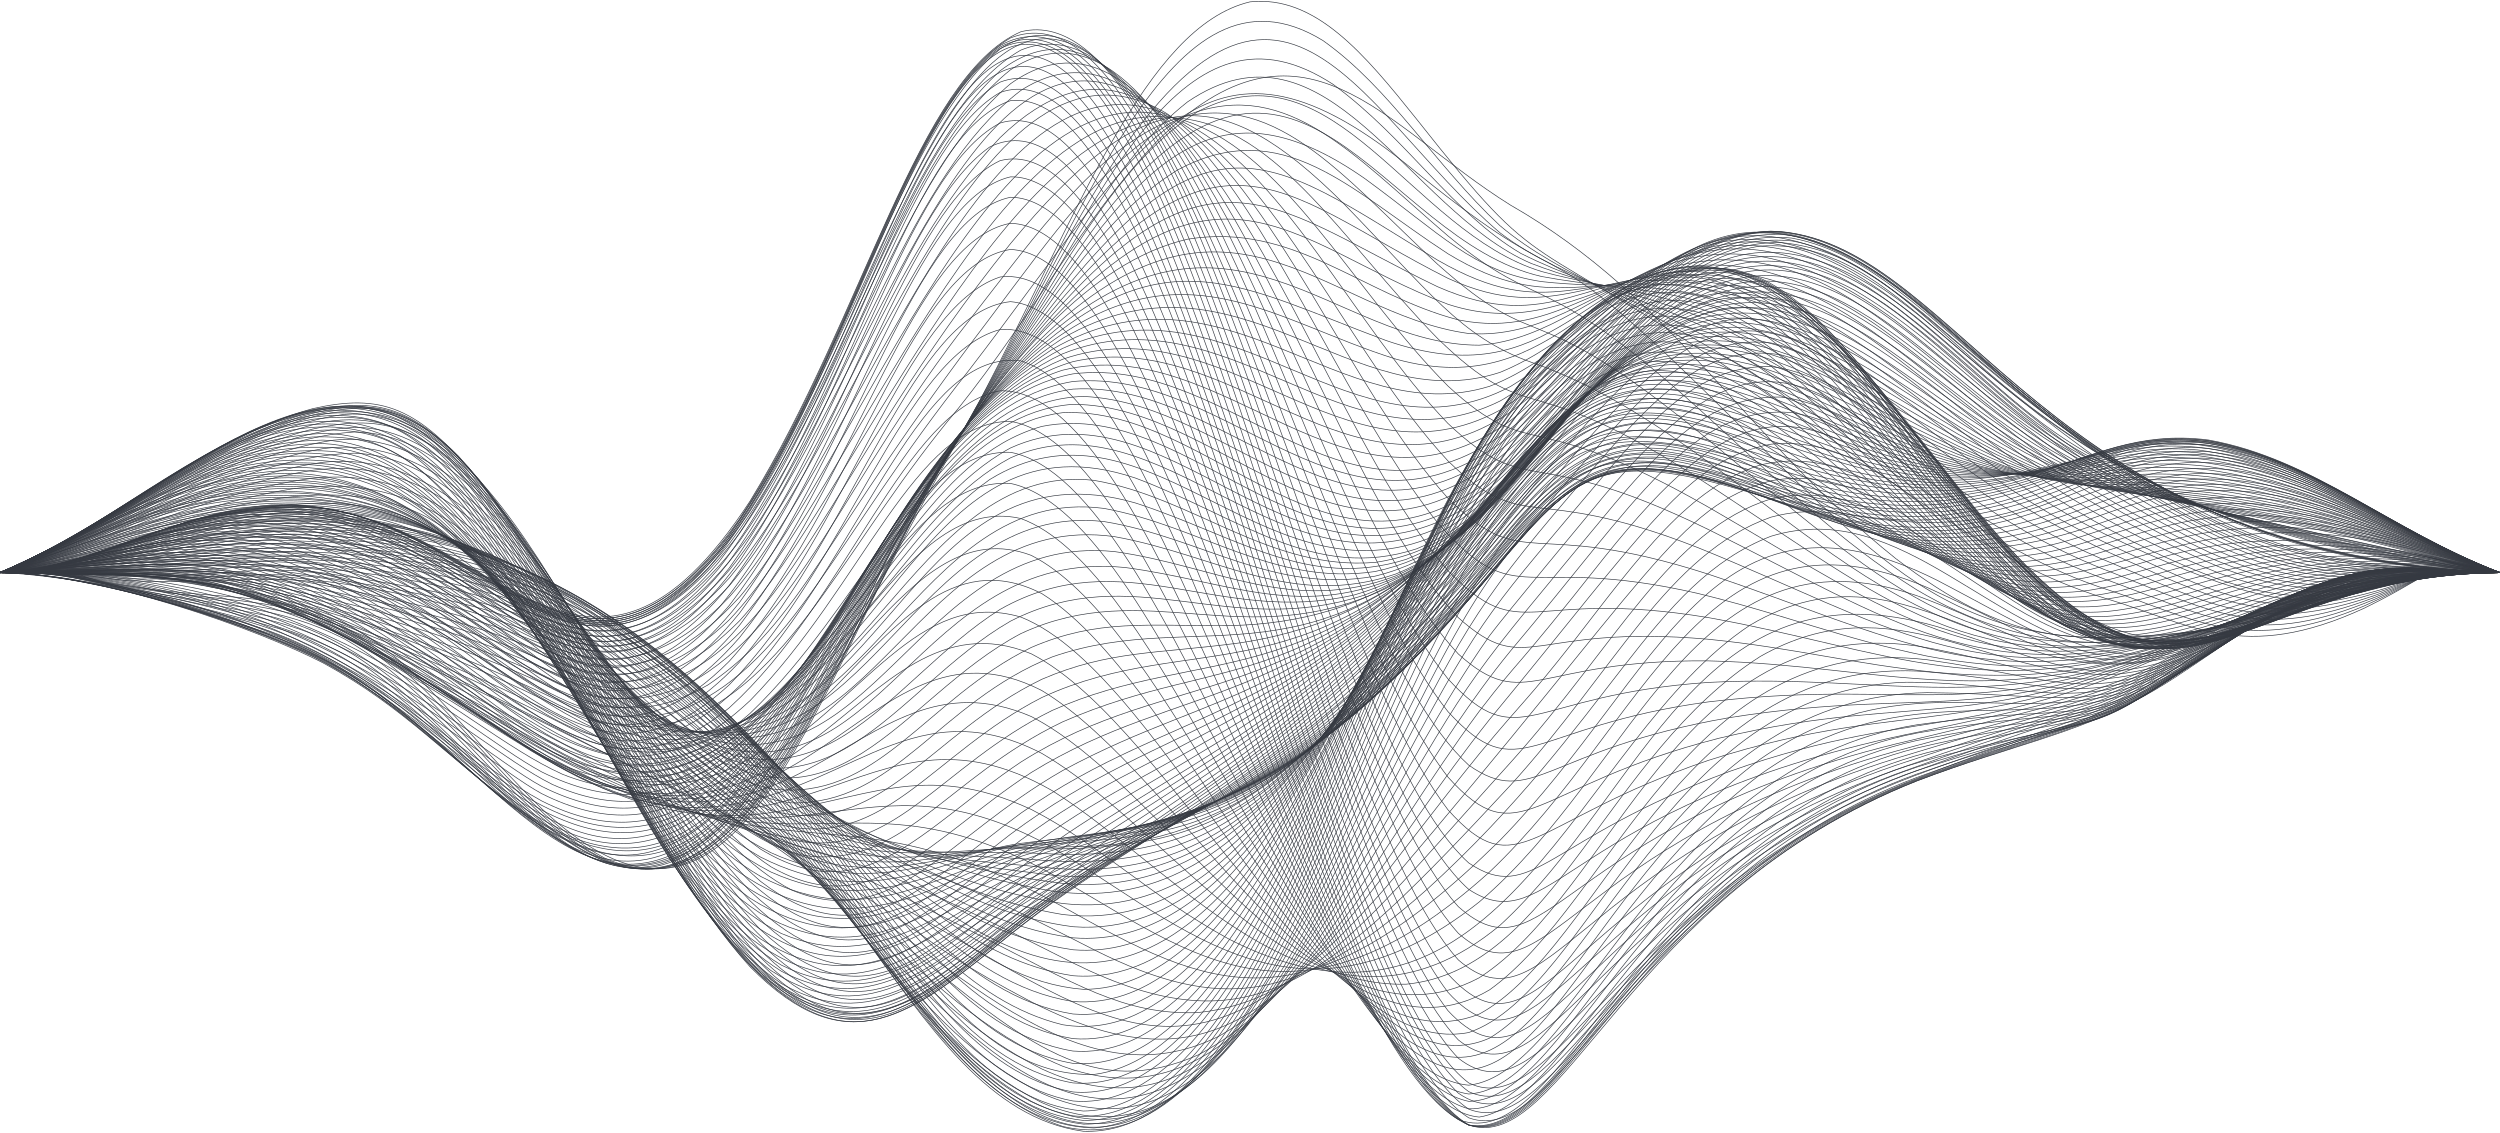<svg width="1920" height="870" fill="none" xmlns="http://www.w3.org/2000/svg"><path d="M1920 439.811c-125.36-.072-130.68 36.328-256 47.305-73.46 5.345-121.23 8.378-207.98-58.066-115.99-92.661-169.82-199.261-296-271.556-97.38-60.594-158.94-160.478-271.985-48.461-58.324 62.039-94.971 133.25-151.987 204.533-84.583 100.389-124.829 204.317-207.98 238.55-78.038 25.35-131.046-35.388-215.996-81.683-48.549-24.772-76.321-26.578-127.978-25.133-137.508 4.911-69.9-5.85-184.012-5.489" stroke="#353941" stroke-width=".5" stroke-linecap="round" stroke-linejoin="round"/><path d="M1920 439.811c-128.8-.145-135.01 36.255-263.97 48.605-169.58 14.012-219.56-67.094-376-216.233-104.87-98.005-73.58-42.611-200.01-146.105C923.25.266 877.973 110.55 744.024 284.533 641.281 413.811 608.438 506.689 528.027 543.305c-77.956 28.528-130.923-31.561-215.996-77.205-48.263-24.267-76.321-26.145-127.978-24.05-139.676 7.294-55.134-2.745-184.012-2.239" stroke="#353941" stroke-width=".5" stroke-linecap="round" stroke-linejoin="round"/><path d="M1920 439.811c-171.46-.505-282.46 111.295-447.99 13.145-59.83-37.412-102.29-80.023-167.97-139.606-122.26-109.417-117.31-70.706-191.99-132.167-74.56-63.7-127.203-126.533-208.023-89.41-54.848 29.827-96.689 90.133-144.011 152.966-129.533 169.939-144.052 231.978-215.997 281.089-74.93 44.272-126.955-1.734-207.98-50.628-114.112-66.589-152.723-20.656-280.005-35.533-16.647-.506 1.881-.073-55.993.144" stroke="#353941" stroke-width=".5" stroke-linecap="round" stroke-linejoin="round"/><path d="M1920 439.811c-126.26-.433-130.96 29.539-256 48.894-157.87 22.245-212.52-36.327-359.96-157.444-132.73-107.467-118.49-55.611-200.01-128.339C1030 134.528 977.198 64.4 896.051 93.578c-55.87 24.916-96.484 81.394-151.986 152.894-94.972 120.9-131.701 233.495-215.997 279.139-117.058 52.506-165.361-99.739-335.999-90.567-155.136 10.545-67.404 4.334-191.987 4.767" stroke="#353941" stroke-width=".5" stroke-linecap="round" stroke-linejoin="round"/><path d="M1920 439.811c-144.34-.65-180.33 50.339-319.97 56.695-169.2 2.022-266.91-163.873-423.97-218.256-54.85-19.572-79.02-55.106-144.01-121.767-96.57-96.2-153.586-92.95-256.001 30.622-138.858 171.456-174.687 318.139-280.006 340.817-95.462 12.278-153.828-93.167-271.99-97.428-68.099-.289-23.231 8.306-224.012 9.173" stroke="#353941" stroke-width=".5" stroke-linecap="round" stroke-linejoin="round"/><path d="M1920 439.811c-127.16-.794-138.57 26.65-256 50.194-160.94 29.973-219.02-32.572-367.98-128.122-125.69-79.083-120.58-32.861-191.99-101.978C1029.22 183.494 977.403 90.4 896.011 90.328 766.396 102.317 652.243 384.2 568.028 476.717c-124.542 125.305-195.382-40.156-335.999-49.328-66.709-1.95-52.598 11.411-231.947 12.422" stroke="#353941" stroke-width=".5" stroke-linecap="round" stroke-linejoin="round"/><path d="M1920 439.811c-130.84-.506-120.94 18.85-247.98 49.111-154.61 34.595-212.97-14.3-360.01-99.45-139.67-79.733-134.36-32.5-200-93.022-75.42-75.617-126.345-183.228-207.983-205.545-140.248-24.772-247.449 283.906-343.975 385.162-122.783 116.927-190.515-49.112-335.999-52.289-69.408.794-67.077 15.022-224.012 16.105" stroke="#353941" stroke-width=".5" stroke-linecap="round" stroke-linejoin="round"/><path d="M1920 439.811c-129.57-.578-122.46 16.9-247.98 49.689-153.17 37.772-214.44-10.472-360.01-82.839-139.59-68.106-136.81-21.667-200-81.467-74.2-76.989-126.386-196.877-207.983-233.71-140.044-49.328-240.741 254.005-335.999 367.033-124.133 135.561-195.914-30.839-335.999-38.206-70.758-1.083-85.482 18.272-231.988 19.428" stroke="#353941" stroke-width=".5" stroke-linecap="round" stroke-linejoin="round"/><path d="M1920 439.811c-129.45-.722-121.52 14.372-247.98 50.195-156.45 42.105-221.44-10.112-367.98-69.406-131.46-51.422-131.66-8.161-192.03-66.661-76.86-82.55-130.926-221.217-215.999-266.067-141.516-60.016-232.48 253.211-335.999 370.717C437.76 585.195 368.76 418 224.013 416.844c-72.476 1.95-94.112 22.173-224.013 23.039" stroke="#353941" stroke-width=".5" stroke-linecap="round" stroke-linejoin="round"/><path d="M1920 439.811c-121.23-.794-108.18 6.5-240.01 48.317-156.11 47.739-222.45 1.3-367.98-47.161-139.47-44.923-139.96 1.227-200-58.356-76.57-84.861-131.008-235.805-215.999-295.461C752.858 2 666.926 324.039 560.012 449.922c-120.126 129.35-189.943-31.055-327.983-36.544-75.257-.072-105.974 25.494-231.988 26.505" stroke="#353941" stroke-width=".5" stroke-linecap="round" stroke-linejoin="round"/><path d="M1920 439.811c-212.6-1.589-248.88 99.955-439.97 64.061-64.87-13.289-109.78-31.994-175.99-48.1-136.53-31.417-137.84 16.25-200.01-54.383C991.923 261.422 913.884-35.339 768.032 105.711c-89.286 94.755-122.211 234.578-207.979 338.216-66.75 73.812-114.89 60.162-191.988 16.539C196.2 362.028 193.419 438.15.082 439.883" stroke="#353941" stroke-width=".5" stroke-linecap="round" stroke-linejoin="round"/><path d="M1920 439.811c-116.57-1.011-103.36.361-240.01 49.689-152.92 53.661-229.78 9.533-367.98-15.167-140.37-23.255-142.09 23.473-200-36.111C1035.48 349.1 981.043 177.5 896.011 91.412 751.549-38.662 672.366 298.616 560.012 437.932c-124.175 141.122-190.761-36.544-343.975-30.044-71.74 5.417-112.599 30.839-215.955 31.922" stroke="#353941" stroke-width=".5" stroke-linecap="round" stroke-linejoin="round"/><path d="M1920 439.811c-221.07-2.167-231.83 94.033-431.99 76.7-65.69-6.572-109.25-18.85-176-25.567-137.75-12.061-138.86 30.767-191.99-16.539-111.86-117-195.911-494.577-335.995-404.95-85.81 65.578-123.439 216.884-207.98 341.25-126.629 173.911-196.692 4.406-335.999-5.922-80.493-2.528-128.387 33.656-239.964 35.028" stroke="#353941" stroke-width=".5" stroke-linecap="round" stroke-linejoin="round"/><path d="M1920 439.811c-91.05-.722-93.21-9.678-231.99 47.739-155.71 63.05-239.23 23.255-376 20.005-133.74-1.3-140.37 41.095-191.99-5.272C1005.3 380.3 919.488-37.795 776.049 64.327c-83.724 70.489-121.598 229.595-207.98 351.073-123.561 160.983-194.646-9.895-335.999-13.867-79.593 1.011-127.774 36.833-231.988 38.206" stroke="#353941" stroke-width=".5" stroke-linecap="round" stroke-linejoin="round"/><path d="M1920 439.811c-94.11-.867-96.98-10.255-231.99 48.245-153.17 65.361-236.81 28.744-376 36.038-139.8 9.462-144.54 57.128-200-2.744C999.612 380.95 914.252-37.578 776.008 53.639c-81.965 65.722-121.352 231.255-207.98 355.839-123.561 164.811-194.196-7.15-335.999-10.761-81.31 1.3-130.637 39.505-231.988 41.094" stroke="#353941" stroke-width=".5" stroke-linecap="round" stroke-linejoin="round"/><path d="M1920 439.811c-71.29-.722-95.3-11.339-200 34.595-200.83 90.638-238.33 44.272-407.99 64.638-139.47 18.923-145.03 67.239-200 7.439C997.199 401.1 909.794-53.972 768.032 54.433c-80.001 72.945-119.511 243.75-207.98 363.278-121.802 151.306-189.042-22.75-335.999-20.8-81.31 4.333-127.282 41.167-224.012 42.828" stroke="#353941" stroke-width=".5" stroke-linecap="round" stroke-linejoin="round"/><path d="M1920 439.811c-71.13-.867-96.61-12.206-200 34.811-194.9 90.711-226.31 50.411-392 76.555-141.72 24.484-151.08 70.706-200 36.473C1011.72 482.494 923.455-18.584 784.025 38.472c-80.616 45.933-121.312 217.244-207.98 354.033-125.525 185.178-196.774 13-335.999 2.672-86.628-2.6-140.453 42.612-240.005 44.562" stroke="#353941" stroke-width=".5" stroke-linecap="round" stroke-linejoin="round"/><path d="M1920 439.811c-72.27-.939-98-13-200 35.028-198.25 95.694-240.05 53.878-399.97 92.155-144.95 36.978-152.6 91.073-207.98 29.828-78.04-101.544-136.161-344.716-223.974-495.805-144.911-230.173-206.262 156.722-335.999 322.111-119.512 138.883-185.076-37.05-335.999-29.467-80.902 7.15-126.056 44.272-215.996 46.222" stroke="#353941" stroke-width=".5" stroke-linecap="round" stroke-linejoin="round"/><path d="M1920 439.811c-71.82-1.011-98.9-13.939-200 35.244-202.54 101.183-246.55 56.911-407.99 108.911-138 46.945-146.26 97.789-200 37.917C996.953 470.288 906.563-53.106 768.032 37.677c-76.893 63.628-118.693 247.434-207.98 372.739-121.147 156.361-188.593-20.294-335.999-19.139-83.682 4.045-133.581 46.367-224.012 48.534" stroke="#353941" stroke-width=".5" stroke-linecap="round" stroke-linejoin="round"/><path d="M1920 439.811c-73.09-1.155-100.37-14.589-200 35.461-197.43 102.05-235.39 61.895-392 117.289-141.14 52.433-151.41 102.772-200 70.2C1011.19 557.389 920.755-9.989 784.025 24.389c-78.857 34.378-119.921 216.45-207.98 360.461-125.034 191.172-195.178 16.611-335.999 4.983-91.045-3.466-145.484 47.523-240.005 49.978" stroke="#353941" stroke-width=".5" stroke-linecap="round" stroke-linejoin="round"/><path d="M1920 439.811c-72.48-1.228-100.62-15.311-200 35.966-90.89 48.389-82.58 53.011-256 88.328-261.48 55.395-273.55 159.9-336 118.95-119.64-106.817-211.376-710.089-351.992-653.9-76.934 45.211-118.448 232.05-207.98 369.272-122.825 174.561-191.374-2.6-335.999-9.389-88.304-.361-141.884 48.1-231.988 50.7" stroke="#353941" stroke-width=".5" stroke-linecap="round" stroke-linejoin="round"/><path d="M1920 439.811c-71.78-1.372-101.03-16.033-200 36.545-101.19 55.394-73.46 49.544-263.98 94.972-259.84 64.133-268.67 184.528-336 125.016C1001.13 563.672 908.322-43.211 768.032 35.006c-75.011 56.189-118.039 248.227-207.98 376.277-120.697 158.095-187.57-20.727-335.999-22.677-86.627 2.527-137.017 48.461-224.012 51.205" stroke="#353941" stroke-width=".5" stroke-linecap="round" stroke-linejoin="round"/><path d="M1920 439.811c-72.48-1.444-101.84-16.539-200 37.05-118.58 66.806-70.35 47.233-263.98 100.028-252.6 70.705-268.55 198.9-336 139.894-118.2-131.516-212.721-753.928-351.988-680.622-74.48 53.95-117.875 248.083-207.979 376.639-120.535 158.167-187.694-21.306-335.999-24.628C135.381 389.978 87.486 436.85.082 439.811" stroke="#353941" stroke-width=".5" stroke-linecap="round" stroke-linejoin="round"/><path d="M1920 439.811c-71.94-1.517-102.09-17.261-200 37.556-126.59 73.233-62.05 43.55-263.98 105.083-246.26 76.917-268.43 213.272-336 154.772C1002.07 606.283 906.44-31.295 768.032 37.317c-73.416 51.277-118.693 249.383-207.98 377-120.329 158.166-187.161-21.956-335.999-26.578C134.726 388.75 86.177 436.705.041 439.811" stroke="#353941" stroke-width=".5" stroke-linecap="round" stroke-linejoin="round"/><path d="M1920 439.811c-71.86-1.661-102.46-17.911-200 38.133-137.47 81.611-55.06 40.011-263.98 109.778-253.13 86.883-270.84 241.078-344.01 160.261-79.68-107.466-141.601-412.172-231.992-612.372C736.948-160.5 684.186 268.572 544.06 436.272c-116.935 125.956-179.39-55.178-335.999-48.461-83.192 6.933-128.55 48.894-207.98 52" stroke="#353941" stroke-width=".5" stroke-linecap="round" stroke-linejoin="round"/><path d="M1920 439.811c-71.82-1.733-102.74-18.128-200 38.855-143.48 86.884-55.43 39.362-263.98 112.45-246.91 89.195-271.09 250.323-344.01 170.95C1035.4 659.8 975.767 374.594 888.035 165.439 741.938-163.1 690.607 251.094 552.036 431.65c-118.203 140.039-182.949-41.022-335.999-43.117-87.896 2.456-133.05 47.883-215.996 51.278" stroke="#353941" stroke-width=".5" stroke-linecap="round" stroke-linejoin="round"/><path d="M1920 439.811c-72.27-1.878-103.11-18.2-200 39.505-148.96 91.867-55.51 38.711-263.98 115.195-245.16 92.805-270.02 261.011-344.01 181.639-76.36-100.823-136.039-386.1-223.975-598.578-146.424-334.245-196.814 79.372-335.999 258.989-118.039 138.45-182.581-42.395-335.999-46.945-87.814 1.012-133.909 46.656-215.955 50.195" stroke="#353941" stroke-width=".5" stroke-linecap="round" stroke-linejoin="round"/><path d="M1920 439.811c-73.42-2.022-104.22-17.911-200 40.228-141.52 88.905-49.62 38.205-256 114.833-237.96 91.361-274.94 258.917-343.98 203.811C1002.23 674.244 904.027 10.594 768.032 63.1c-73.171 43.911-116.935 241.15-207.979 368.189-119.839 153.255-185.444-27.012-335.999-40.3C132.068 386.8 83.683 436.055.082 439.811" stroke="#353941" stroke-width=".5" stroke-linecap="round" stroke-linejoin="round"/><path d="M1920 439.811c-71.49-2.022-103.48-18.706-200 40.95-36.2 23.183-49.82 34.233-80.01 51.277-51.37 27.012-110.26 39.867-184.01 69.334-227.98 94.322-266.26 265.633-336 211.322-117.67-122.489-216.526-790.255-351.948-741.65-73.007 42.106-116.607 238.911-207.98 365.228-119.429 151.378-185.402-28.528-335.999-44.128-91.862-5.633-142.088 43.767-224.012 47.667" stroke="#353941" stroke-width=".5" stroke-linecap="round" stroke-linejoin="round"/><path d="M1920 439.811c-72.07-2.167-103.89-18.706-200 41.672-154.69 100.678-80.62 49.472-256 119.6-221.89 91.939-270.11 262.528-336 230.605-118.37-89.844-216.815-769.744-351.951-754.36-74.276 24.772-116.771 218.327-207.98 353.455C446.676 596.966 381.03 418.65 232.07 394.527 135.954 383.044 84.173 435.694.082 439.811" stroke="#353941" stroke-width=".5" stroke-linecap="round" stroke-linejoin="round"/><path d="M1920 439.811c-71.49-2.167-103.77-18.633-200 42.322-35.75 23.4-49.7 34.956-80.01 52.434-48.59 25.927-105.36 38.783-175.99 67.022-221.03 91.722-268.72 267.439-336 236.817C1007.67 750.8 906.072 51.833 768.032 94.516c-72.639 38.134-116.73 232.556-207.98 355.045-119.348 146.322-184.298-32.067-335.999-53.3-93.008-9.172-142.048 39.433-224.012 43.55" stroke="#353941" stroke-width=".5" stroke-linecap="round" stroke-linejoin="round"/><path d="M1920 439.811c-71.99-2.311-104.01-18.272-200 43.045-36.41 24.05-49.86 35.316-80.01 52.722-49.16 26.216-105.72 38.422-175.99 66.516-228.8 95.045-271.75 287.806-343.98 237.467-120.204-115.122-221.842-795.6-360.004-726.628-71.658 51.061-116.403 243.895-207.98 353.889-73.948 80.311-125.033 41.889-207.98-15.744C179.063 339.133 112.108 434.033.082 439.811" stroke="#353941" stroke-width=".5" stroke-linecap="round" stroke-linejoin="round"/><path d="M1920 439.811c-67.85-2.239-102.09-17.261-191.99 38.566-34.8 22.461-49.12 34.523-80 53.517-51 29.467-102.17 39-176 67.456-222.78 88.833-274.77 279.861-344.01 252.489-120.21-80.095-222.828-764.04-359.968-728.434-72.68 34.378-116.607 223.889-207.98 341.611-119.02 139.895-183.439-35.75-335.999-63.339C130.227 388.533 80.86 435.694.041 439.955" stroke="#353941" stroke-width=".5" stroke-linecap="round" stroke-linejoin="round"/><path d="M1920 439.811c-68.06-2.311-102.21-16.972-191.99 39.144-34.52 22.389-49.45 35.028-80 53.878-51.21 29.683-102.46 38.783-176 66.95-221.1 88.039-274.11 284.267-344.01 258.7-117.63-74.822-219.106-725.472-351.951-722.656-73.539 17.262-117.549 202.8-207.98 326.662-120.698 152.172-185.975-20.584-335.999-56.695C133.54 385.933 84.623 435.261.082 439.739" stroke="#353941" stroke-width=".5" stroke-linecap="round" stroke-linejoin="round"/><path d="M1920 439.811c-68.06-2.383-102.42-16.683-191.99 39.795-35.21 23.038-49.2 35.1-80 54.094-51.45 29.756-103.4 38.494-176 66.083-220.61 87.1-272.72 288.167-344.01 264.262-117.51-70.85-219.719-712.401-351.992-712.545-73.662 15.456-117.099 197.6-207.98 319.294C447.535 619.211 382.38 448.117 232.029 408.9 132.845 386.872 83.969 435.333.041 439.883" stroke="#353941" stroke-width=".5" stroke-linecap="round" stroke-linejoin="round"/><path d="M1920 439.811c-72.19-2.528-104.5-16.828-200 45.5-141.03 94.9-62.75 44.633-247.99 111.8-217.87 82.55-271.98 288.239-344.01 266.861-117.51-65.65-220.374-689.722-351.992-692.467-74.357 13.723-116.649 190.378-207.98 308.606-120.33 143.144-185.607-25.278-335.999-67.528C133.254 388.605 83.437 435.405.082 439.811" stroke="#353941" stroke-width=".5" stroke-linecap="round" stroke-linejoin="round"/><path d="M1920 439.811c-72.15-2.6-104.34-16.25-200 45.933-139.39 93.528-66.96 46.078-247.99 108.767-216.2 78.433-270.96 288.383-344.01 269.533-117.22-60.305-220.946-666.9-351.992-672.461-74.562 11.844-116.608 183.733-207.98 297.989-120.248 138.017-185.239-27.661-335.999-73.161-98.693-26.072-148.878 19.066-231.988 23.4" stroke="#353941" stroke-width=".5" stroke-linecap="round" stroke-linejoin="round"/><path d="M1920 439.811c-71.99-2.6-104.34-15.672-200 46.367-141.03 94.25-77.8 49.544-247.99 105.661-214.44 74.389-269.86 288.383-344.01 272.205-119.76-56.333-226.018-669.211-359.968-651.3-73.212 24.05-116.648 194.134-207.979 295.1-68.182 68.322-117.181 45.428-191.988-9.678C166.629 348.161 128.714 433.167.082 439.811" stroke="#353941" stroke-width=".5" stroke-linecap="round" stroke-linejoin="round"/><path d="M1920 439.811c-72.27-2.672-104.5-15.022-200 46.8-138.54 92.228-77.1 49.111-247.99 102.555-213.25 70.562-268.39 288.456-344.01 274.806-116.94-49.833-222.746-621.544-351.992-632.305-74.889 8.088-116.771 170.661-207.98 276.683-120.043 127.689-184.257-32.428-335.999-84.356-98.57-30.261-149.533 11.628-231.988 15.817" stroke="#353941" stroke-width=".5" stroke-linecap="round" stroke-linejoin="round"/><path d="M1920 439.811c-74.24-2.745-105.52-13.65-200 47.161-42.3 28.022-56.69 39.867-87.98 55.033-51.01 22.1-103.85 26.361-167.98 46.439-211.46 70.633-264.42 301.6-343.98 271.411C1001.9 787.922 897.524 242.5 768.073 253.116c-73.539 19.573-116.689 179.761-207.98 272.784-68.549 63.05-117.753 38.494-191.987-16.973C166.997 356.683 125.156 433.6.082 439.811" stroke="#353941" stroke-width=".5" stroke-linecap="round" stroke-linejoin="round"/><path d="M1920 439.811c-73.62-2.672-104.83-13.217-200 47.233-125.45 81.9-80.13 51.856-240.01 91-204.83 53.95-270.39 269.172-343.97 279.861-116.57-10.544-224.426-541.955-351.995-580.739-76.607-9.533-117.754 138.161-207.98 241.439C453.956 647.377 389.456 496 240.046 434.755 136.444 395.466 84.582 435.839.041 439.811" stroke="#353941" stroke-width=".5" stroke-linecap="round" stroke-linejoin="round"/><path d="M1920 439.811c-81.02-2.961-108.88-11.195-207.98 52.505-119.31 78.073-92.6 47.811-240.01 82.189-203.15 51.35-266.1 280.295-344.01 277.045-119.96-31.561-229.658-554.739-359.968-551.417-74.112 14.444-116.935 160.911-207.979 243.461-69.573 56.622-119.308 29.539-191.988-24.917C168.51 367.372 137.876 433.744.082 439.811" stroke="#353941" stroke-width=".5" stroke-linecap="round" stroke-linejoin="round"/><path d="M1920 439.811c-81.84-2.961-109.16-10.111-207.98 52.506-120.66 77.566-99.39 47.955-240.01 76.411-202.86 45.283-263.6 276.539-344.01 277.116-117.84-24.194-226.018-501.438-351.992-522.238-73.294-.145-113.254 126.1-200.004 214.5-121.925 114.183-185.525-28.817-335.999-95.262-103.806-42.827-154.4-6.572-240.005-3.033" stroke="#353941" stroke-width=".5" stroke-linecap="round" stroke-linejoin="round"/><path d="M1920 439.811c-82.13-2.961-109.33-9.028-207.98 52.505-119.02 75.111-98.12 46.295-240.01 70.706-201.27 39-262 272.567-344.01 277.189-118.2-17.406-226.836-469.589-351.992-492.845-73.785-2.239-113.458 117.795-200.004 200.561-121.925 106.889-185.157-32.066-335.999-100.966C135.913 402.327 87.691 436.416 0 439.811" stroke="#353941" stroke-width=".5" stroke-linecap="round" stroke-linejoin="round"/><path d="M1920 439.811c-75.46-2.672-105.16-9.389-200 47.522-129.82 80.023-102.87 49.184-247.99 69.334-198.53 32.139-260.41 267.8-344.01 276.755-118.86-10.328-228.104-436.583-351.992-462.15-73.785-4.333-113.99 109.345-200.004 185.972C454.202 656.55 391.296 522 240.046 450.789 136.035 404.639 85.441 436.705.041 439.739" stroke="#353941" stroke-width=".5" stroke-linecap="round" stroke-linejoin="round"/><path d="M1920 439.811c-57.38-2.095-84.91-6.356-144.01 17.983-62.66 27.95-92.64 57.489-144.01 75.834-92.72 28.022-174.16-13.939-280.01 61.1-148.88 113.605-176.89 293.583-280 201.644-104.465-104.794-188.761-361.833-287.986-398.161-96.649-21.883-145.402 164.161-263.973 195.867-93.295 17.405-147.038-73.378-271.99-136.067-109.491-52.433-158.653-20.945-247.98-18.2" stroke="#353941" stroke-width=".5" stroke-linecap="round" stroke-linejoin="round"/><path d="M1920 439.811c-57.59-2.022-85.03-5.778-144.01 18.272-61.76 27.228-93.66 56.767-144.01 73.45-94.57 25.928-174.04-21.955-280.01 51.422-140.37 105.084-173.29 279.645-271.99 215.15C975.276 718.083 890.939 476.644 792 426.522c-97.671-36.833-148.224 136.283-263.973 170.806-94.848 21.016-151.169-68.106-271.989-131.878C140.657 406.733 94.071 437.283.041 439.811" stroke="#353941" stroke-width=".5" stroke-linecap="round" stroke-linejoin="round"/><path d="M1920 439.811c-92.31-3.033-109.78-4.333-223.97 60.45-91.46 50.917-104.67 32.5-216 31.706-188.43 2.816-248.84 212.261-336 265.272-116.65 52-227.569-268.811-343.972-341.395-138.613-70.416-179.554 253.717-399.968 109.2C266.59 474.117 215.669 418.578 64.05 434.9c-31.82 3.611-36.892 4.333-64.01 4.911" stroke="#353941" stroke-width=".5" stroke-linecap="round" stroke-linejoin="round"/><path d="M1920 439.811c-121.8-4.261-129.98 11.05-240.01 68.322-86.17 42.9-121.76 15.889-215.99 15.817-185.81 5.344-241.72 236.961-336 269.028C1007.22 816.45 898.955 519.905 784.025 473.9c-79.348-22.895-119.267 64.494-207.98 116.639-71.249 37.555-121.393 15.816-191.988-33.439C160.576 397.85 159.717 436.705.082 439.811" stroke="#353941" stroke-width=".5" stroke-linecap="round" stroke-linejoin="round"/><path d="M1920 439.811c-114.24-3.756-125.77 8.378-231.99 63.267-89.29 44.561-114.23 19.355-216 12.277-184.83-7.944-241.35 212.334-335.99 263.467-120.87 48.317-231.993-219.339-343.979-276.683-137.508-56.478-177.059 212.766-399.967 62.905C157.181 402.761 173.173 437.211.082 439.811" stroke="#353941" stroke-width=".5" stroke-linecap="round" stroke-linejoin="round"/><path d="M1920 439.811c-116.2-3.467-127.69 10.616-231.99 62.255-84.13 40.011-105.56 19.211-207.98 4.623-183.36-21.812-240.45 184.961-336 253.5-121.96 72.077-234.318-164.089-343.972-229.884-141.19-72.294-182.663 179.978-399.968 40.445C165.034 414.966 196.487 437.789.082 439.811" stroke="#353941" stroke-width=".5" stroke-linecap="round" stroke-linejoin="round"/><path d="M1920 439.811c-126.47-3.467-135.59 17.622-240.01 64.783-82.29 34.956-112.31 7.656-207.98-8.522-182.45-25.567-231.74 187.922-335.99 254.872-127.08 67.311-235.96-145.239-343.979-200.633-139.676-60.306-178.899 159.972-399.967 15.528C158.94 410.055 169.574 438.8.082 439.811" stroke="#353941" stroke-width=".5" stroke-linecap="round" stroke-linejoin="round"/><path d="M1920 439.811c-175.06-4.622-200.9 69.261-296 78.144-97.63 3.25-169.9-71.716-271.99-13.866-118.08 75.111-158.65 240.716-271.99 251.766C970.532 758.817 890.571 631.2 800.017 578.55c-104.215-53.517-153.501 38.206-263.973 41.817-100.37-1.517-155.341-74.606-287.982-143.506-106.669-53.878-148.837-37.194-247.98-37.05" stroke="#353941" stroke-width=".5" stroke-linecap="round" stroke-linejoin="round"/><path d="M1920 439.811c-109.49-2.6-122.99 10.616-223.97 55.683-85.85 36.761-108.02 17.044-207.98-14.156-182.87-53.227-225.24 127.545-336 229.234-133.62 111.005-244.056-40.878-343.976-103.35-148.756-85.15-191.701 94.611-399.967-30.478C168.919 428.761 203.644 440.461.082 439.811" stroke="#353941" stroke-width=".5" stroke-linecap="round" stroke-linejoin="round"/><path d="M1920 439.811c-119.76-2.6-132.11 17.55-231.99 58.067-141.52 53.878-216.81-92.734-343.97-17.767-133.67 88.472-190.6 348.111-400.012 241.222-61.474-33.583-98.612-72.222-151.987-99.666-84.296-38.928-127.733-6.356-207.98 3.466-135.79 12.495-195.26-80.094-359.967-156.577-88.59-39.073-132.231-28.312-224.012-28.817" stroke="#353941" stroke-width=".5" stroke-linecap="round" stroke-linejoin="round"/><path d="M1920 439.811c-120.98-2.311-134.65 19.645-231.99 57.056-89.24 31.994-119.92-3.756-216-39.434-170.92-58.211-214.52 132.095-335.99 235.3-145.12 114.689-234.774 9.75-336.003-46.366-152.805-78.65-187.98 49.255-399.968-77.495C164.543 425.367 173.337 441.4.082 439.811" stroke="#353941" stroke-width=".5" stroke-linecap="round" stroke-linejoin="round"/><path d="M1920 439.811c-113.75-1.878-128.76 16.467-223.97 53.228-90.76 33.005-117.47 2.383-216-41.889-172.23-73.234-213.42 102.339-336 218.472-154.561 139.461-234.89 56.839-343.972-2.6-160.249-82.478-187.244 26.145-407.984-105.228C162.212 423.272 155.422 441.833.082 439.811" stroke="#353941" stroke-width=".5" stroke-linecap="round" stroke-linejoin="round"/><path d="M1920 439.811c-113.05-1.806-128.67 17.55-223.97 52.433-84.38 28.817-109.9 4.983-207.98-46.439-173.99-87.533-210.72 71.283-336 199.478-152.03 149.933-222.296 114.833-336 50.989-180.168-99.234-199.882-9.967-407.984-127.617C166.384 429.988 176.854 442.772.082 439.811" stroke="#353941" stroke-width=".5" stroke-linecap="round" stroke-linejoin="round"/><path d="M1920 439.811c-160.74-2.239-200.74 64.639-287.98 62.472-100.45-9.461-170.19-121.55-271.99-90.422-92.48 35.75-122.46 142.205-264.02 271.122-99.261 87.967-158.199 95.189-255.993 46.367-204.585-105.661-175.177-60.956-311.99-107.034-112.518-39.866-180.494-101.544-311.99-155.422-81.72-31.705-123.725-25.133-215.996-27.011" stroke="#353941" stroke-width=".5" stroke-linecap="round" stroke-linejoin="round"/><path d="M1920 439.811c-115.01-1.372-136.16 22.172-223.97 50.916-148.47 44.634-213.3-126.533-336-93.527-79.02 27.805-120.25 118.227-200.01 205.905-141.72 152.534-198.814 204.028-335.995 136.428-194.073-98.367-157.999-68.178-280.006-112.522-134.849-50.628-260.414-148.706-383.975-177.306-54.316-11.194-83.846-8.089-160.003-9.894" stroke="#353941" stroke-width=".5" stroke-linecap="round" stroke-linejoin="round"/><path d="M1920 439.811c-115.05-1.083-136.81 23.256-223.97 50.483-149.82 42.539-212.89-135.127-336-107.105-77.75 24.339-117.71 110.861-200.01 202.511-101.1 111.511-154.15 183.372-240.001 191.967-56.933 2.238-95.257-22.606-167.979-59.439-158.613-81.539-141.189-62.111-247.981-111.367-170.31-79.95-264.054-159.178-416-165.533-27.813-.867-36.402-.289-87.977-1.517" stroke="#353941" stroke-width=".5" stroke-linecap="round" stroke-linejoin="round"/><path d="M1920 439.811c-156.12-1.084-201.8 65.505-287.98 56.694-101.39-17.766-170.27-146.25-271.99-127.255-72.27 19.716-90.76 72.511-296 312.577-159.757 182.506-217.509 95.984-407.984-5.344C153.909 415.761 174.155 444.144.082 439.811" stroke="#353941" stroke-width=".5" stroke-linecap="round" stroke-linejoin="round"/><path d="M1920 439.811c-115.05-.578-140.45 26.072-223.97 49.617-152.97 38.35-218.04-161.85-344.02-132.384-55.25 17.911-91.37 68.178-144.01 136.211-36.65 46.584-36.07 42.467-71.98 85.8-133.01 164.089-181.031 273.867-343.979 190.378-105.892-55.828-61.801-48.533-231.988-140.905C174.646 423.561 173.705 444.361.082 439.811" stroke="#353941" stroke-width=".5" stroke-linecap="round" stroke-linejoin="round"/><path d="M1920 439.811c-115.05-.289-141.64 27.228-223.97 49.183-151.09 35.389-212.93-160.622-336-147.839-64.99 12.639-93.62 63.123-216 211.323-76.36 95.839-126.79 197.239-207.978 243.389-109.164 53.95-203.603-56.984-327.982-138.812-149.288-96.705-321.643-174.777-416.001-201.211-66.913-17.333-104.664-13.65-191.987-16.033" stroke="#353941" stroke-width=".5" stroke-linecap="round" stroke-linejoin="round"/><path d="M1920 439.811c-114.69-.072-142.58 28.311-223.97 48.894-87 19.139-123.2-22.1-207.98-97.861-107.33-93.817-158.04-85.222-256 37.339-72.48 92.011-61.43 73.089-95.99 118.083-76.77 103.711-130.19 219.556-216 263.973-161.353 70.561-203.808-175.428-687.99-343.2-88.55-29.612-125.401-24.195-231.988-27.156" stroke="#353941" stroke-width=".5" stroke-linecap="round" stroke-linejoin="round"/><path d="M1920 439.811c-218.49-.289-229.37 135.633-399.97-24.05-50.14-47.595-91.17-90.206-144.01-98.945-77.22-5.85-118.45 67.456-216 183.156C1040.39 646.15 972.413 876.9 816.05 818.833c-123.929-52.361-159.472-162.428-391.992-278.272C200.004 431.216 113.908 442.772.082 439.811" stroke="#353941" stroke-width=".5" stroke-linecap="round" stroke-linejoin="round"/><path d="M1920 439.811c-145.16.072-195.3 62.833-279.97 51.855-104.17-21.305-170.59-174.272-271.98-186.694-51.62-1.517-86.71 33.294-127.98 81.828-117.14 141.628-103.4 121.261-184.02 258.844-78.565 132.6-142.984 227.428-255.992 175.284-154.196-78.289-161.967-234.289-567.988-358.656-89.286-26.361-125.729-20.006-231.988-22.533" stroke="#353941" stroke-width=".5" stroke-linecap="round" stroke-linejoin="round"/><path d="M1920 439.811c-107.12.217-136.57 26.722-216 47.233-91.61 20.945-128.92-22.172-215.99-112.233-106.34-107.972-157.02-111.728-256 5.85-12.48 15.094-76.03 91.505-88.02 107.539-72.8 103.422-125.2 242.811-207.979 320.883C811.51 915.394 713.307 754.844 600.012 649.4 478.047 538.394 380.376 503.655 240.046 462.272 144.256 434.9 110.472 442.122.041 439.811" stroke="#353941" stroke-width=".5" stroke-linecap="round" stroke-linejoin="round"/><path d="M1920 439.811c-142.99.578-195.26 63.989-279.97 50.556-108.46-25.495-174.68-196.084-280-208.867-51.5-1.228-86.83 35.172-128.02 83.272-85.52 101.689-92.89 105.661-151.99 216.595-92.433 175.066-159.346 312.216-280.003 258.266-104.542-52.794-127.938-143-271.99-254.294-95.503-71.356-182.867-97.572-295.998-127.689-89.245-22.822-122.824-15.745-231.947-17.839" stroke="#353941" stroke-width=".5" stroke-linecap="round" stroke-linejoin="round"/><path d="M1920 439.811c-142.66.722-194.81 64.711-279.97 50.267-105.11-25.928-170.18-190.884-271.98-217.461-51.29-8.523-86.39 22.244-127.98 68.249-96.28 110.139-108.92 129.495-160.01 229.234-93.618 185.105-160.777 329.116-280.002 276.683-104.583-52.578-130.555-152.461-271.99-266.355-96.525-74.967-189.206-100.1-303.974-127.184-84.378-18.85-117.793-11.772-224.012-13.433" stroke="#353941" stroke-width=".5" stroke-linecap="round" stroke-linejoin="round"/><path d="M1920 439.811c-145.57.867-201.35 70.272-287.98 48.533-103.56-34.45-170.23-203.45-271.99-224.972-51.17-5.85-86.22 27.228-127.98 73.811-100.57 114.906-99.59 115.628-184.01 287.661-72.846 146.9-140.7 278.706-255.999 221-101.924-57.2-132.191-165.388-271.989-276.972-91.822-70.489-180.086-93.239-295.999-118.372-84.95-17.406-118.366-9.75-224.012-10.689" stroke="#353941" stroke-width=".5" stroke-linecap="round" stroke-linejoin="round"/><path d="M1920 439.811c-100.25.65-129.74 25.061-207.98 46.439-164.91 40.372-210.31-169.795-336-225.839-62.86-22.172-106.34 10.833-216 148.344-77.71 103.711-128.59 276.178-215.992 391.589-135.299 165.606-235.506-35.75-343.975-159.394-121.884-135.417-208.757-157.228-359.966-189.945C142.62 430.711 111.25 440.1.082 439.811" stroke="#353941" stroke-width=".5" stroke-linecap="round" stroke-linejoin="round"/><path d="M1920 439.811c-211.82 1.444-238.78 146.25-399.97-43.406-154.93-186.044-188.75-217.533-359.96-1.227-79.92 107.9-133.1 297.122-224.018 413.544-133.868 157.95-229.984-48.605-343.974-179.905C472.811 495.422 383.893 475.128 232.07 446.383c-92.517-16.611-125.729-6.789-231.988-6.644" stroke="#353941" stroke-width=".5" stroke-linecap="round" stroke-linejoin="round"/><path d="M1920 439.811c-213.26 1.589-240.17 151.667-407.98-54.672-147.21-183.878-187.98-212.117-352-3.467-112.88 154.122-190.388 520.795-343.97 483.384-136.731-45.284-184.953-284.195-399.968-376.278-154.727-62.256-313.135-49.834-416-48.967" stroke="#353941" stroke-width=".5" stroke-linecap="round" stroke-linejoin="round"/><path d="M1920 439.811c-211.66 1.517-241.44 153.039-407.98-55.467-148.72-188.427-183.08-213.055-336-34.522-123.03 148.417-195.795 524.622-343.978 518.989-142.866-19.5-188.757-276.828-399.968-378.589-44.745-20.222-81.351-28.744-127.978-37.483-170.883-30.622-149.819-15.456-303.974-13" stroke="#353941" stroke-width=".5" stroke-linecap="round" stroke-linejoin="round"/><path d="M1920 439.811c-204.63 1.155-243.4 148.633-399.97-44.561-58.04-73.306-92.68-125.812-144.01-157.517-70.55-37.05-117.51 8.522-191.99 93.383-131.41 153.039-198.733 524.045-343.972 535.167-145.279-3.9-194.605-278.056-407.984-380.828-44.909-20.222-81.596-28.455-127.978-36.616-167.12-28.239-151.537-13-304.014-9.028" stroke="#353941" stroke-width=".5" stroke-linecap="round" stroke-linejoin="round"/><path d="M1920 439.811c-204.34.867-244.26 149.933-399.97-43.694-150.68-192.039-186.22-248.445-343.97-65.073-122.25 147.695-195.549 534.661-343.977 532.278-145.443-17.044-192.111-289.105-407.984-386.244-151.905-63.773-341.644-40.3-424.017-37.267" stroke="#353941" stroke-width=".5" stroke-linecap="round" stroke-linejoin="round"/><path d="M1920 439.811c-202.99.578-245.4 150.872-399.97-42.828-150.64-193.7-187.53-256.75-343.97-75.4-122.05 147.55-195.262 539.717-343.977 538.922C686.517 844.761 638.991 568.8 424.099 472.311 267.286 406.733 50.267 437.5.082 439.811" stroke="#353941" stroke-width=".5" stroke-linecap="round" stroke-linejoin="round"/><path d="M1920 439.811c-211.87.217-245.08 158.889-407.98-52.361C1372.5 203.355 1326 130.7 1168 321.872c-115.75 150.15-193.133 549.9-343.975 535.094-144.461-28.6-191.619-302.683-407.984-392.744-150.923-58.283-342.543-28.528-416-24.339" stroke="#353941" stroke-width=".5" stroke-linecap="round" stroke-linejoin="round"/><path d="M1920 439.811c-214.57-.361-245.36 160.622-407.98-50.845-137.23-181.783-183.61-260.072-336-84.283-121.31 146.828-195.141 546.65-343.978 548.6C686.19 839.994 636.987 559.194 424.058 463.5 272.48 400.233 62.741 435.55.082 439.811" stroke="#353941" stroke-width=".5" stroke-linecap="round" stroke-linejoin="round"/><path d="M1920 439.811c-213.42-1.372-246.51 160.333-407.98-48.317-129.09-170.083-184.26-274.805-344.02-81.755-115.18 149.644-192.928 549.105-343.975 535.816-144.747-27.011-193.501-297.844-407.984-388.339-150.596-58.933-333.75-24.122-416-17.405" stroke="#353941" stroke-width=".5" stroke-linecap="round" stroke-linejoin="round"/><path d="M1920 439.811c-210.56-2.239-248.14 159.467-407.98-45.717-125.16-164.089-184.63-281.233-344.02-88.905-115.01 149.427-192.765 546.216-343.975 533.433-144.134-26.289-194.891-293.294-407.984-384.294-154.318-61.1-349.414-20.8-415.96-14.517" stroke="#353941" stroke-width=".5" stroke-linecap="round" stroke-linejoin="round"/><path d="M1920 439.811c-136.94-2.094-193.3 65.867-279.97 57.345-157.79-27.228-227.16-397.367-407.98-261.373-63.64 51.784-93.62 102.484-127.98 175.067-92.43 201.356-162.537 430.372-280.004 420.839C653.265 801.283 626.352 460.25 296.08 423.272c-148.388-15.239-166.262 2.6-295.998 16.611" stroke="#353941" stroke-width=".5" stroke-linecap="round" stroke-linejoin="round"/><path d="M1920 439.811c-131.7-2.672-186.75 59.8-271.99 58.572-157.63-13-232.23-374.616-399.97-277.261-54.56 35.533-94.68 88.183-127.98 152.028-93.21 187.633-162.658 437.305-280.002 452.039-174.604 3.755-208.429-368.695-543.978-405.022-145.198-14.228-165.362 3.611-295.998 19.716" stroke="#353941" stroke-width=".5" stroke-linecap="round" stroke-linejoin="round"/><path d="M1920 439.811c-135.63-3.467-193.62 63.627-279.97 58.066-157.38-21.594-230.55-390.072-407.98-267.511-59.35 44.995-91.41 96.2-127.98 172.539-92.23 198.611-162.333 422.717-280.004 413.761-171.578-29.25-206.712-368.189-535.962-400.039-137.467-11.989-158.409 5.489-287.982 23.184" stroke="#353941" stroke-width=".5" stroke-linecap="round" stroke-linejoin="round"/><path d="M1920 439.811c-135.91-4.55-193.3 61.533-279.97 57.706-109.9-12.639-176.85-192.473-280-269.028-100.45-66.084-191.95 41.6-256 173.478-91.98 195.288-162.129 414.266-280.005 405.238-171.21-28.744-214.401-360.677-535.962-392.816-135.054-12.134-158.694 5.922-287.981 25.422" stroke="#353941" stroke-width=".5" stroke-linecap="round" stroke-linejoin="round"/><path d="M1920 439.811c-137.67-5.633-192.15 59.439-279.97 57.272-108.1-9.967-170.06-173.333-271.99-258.122-98.69-74.678-187.97 13.144-255.99 145.817-94.56 192.183-165.732 422.427-287.984 412.894-165.934-27.444-226.672-353.6-535.962-385.594C153.786 399.8 126.342 419.155.122 439.666" stroke="#353941" stroke-width=".5" stroke-linecap="round" stroke-linejoin="round"/><path d="M1920 439.811c-212.52-10.4-255.14 156.072-415.96-37.483-114.89-141.917-189.62-283.112-336-108.767-117.06 150.222-193.418 519.35-351.99 493.422-143.848-35.1-205.853-260.722-416.001-350.133-144.747-57.561-274.402-19.356-399.967 2.889" stroke="#353941" stroke-width=".5" stroke-linecap="round" stroke-linejoin="round"/><path d="M1920 439.739c-136.28-7.656-192.81 55.105-279.97 56.55-111.12-5.272-176.36-172.972-280-254.511-103.03-73.161-187.82 22.461-256 157.372-91.37 185.828-161.434 388.917-280.005 379.6-170.269-27.372-242.05-343.056-543.979-371.944C154.359 396.261 123.438 416.05.041 439.594" stroke="#353941" stroke-width=".5" stroke-linecap="round" stroke-linejoin="round"/><path d="M1920 439.739c-136.9-8.884-192.6 52.216-279.97 55.466-111.94-2.744-175.34-164.811-280-247.938-249.37-179.617-316.16 539.211-536.005 521.877-171.578-27.155-253.379-338.939-551.995-364.939-118.489-9.1-152.437 10.978-271.99 35.462" stroke="#353941" stroke-width=".5" stroke-linecap="round" stroke-linejoin="round"/><path d="M1920 439.739c-137.1-10.328-192.56 48.533-279.97 53.588-108.46-.072-171.57-146.9-271.98-232.988-251.22-199.406-318.5 499.561-535.967 499.488C661.2 746.322 558.866 433.455 280.087 403.266 157.099 391.711 120.575 413.377.082 439.594" stroke="#353941" stroke-width=".5" stroke-linecap="round" stroke-linejoin="round"/><path d="M1920 439.739c-210.64-17.984-260.54 134.766-407.98-15.528-119.23-126.172-200.38-290.117-344.02-121.406-113.83 143.65-189.043 458.9-343.975 446.55-148.878-22.461-237.428-228.872-439.968-320.233C232.315 364.772 96.689 417.277.082 439.594" stroke="#353941" stroke-width=".5" stroke-linecap="round" stroke-linejoin="round"/><path d="M1920 439.739c-212.36-20.222-261.81 130.144-407.98-12.567-57.8-58.789-95.67-115.05-151.99-159.755-194.03-141.123-270.89 240.5-416.002 412.822-132.396 146.033-251.171-8.522-391.992-133.25C408.311 421.25 335.876 400.667 232.07 396.55c-88.591-2.022-131.168 18.417-231.988 43.044" stroke="#353941" stroke-width=".5" stroke-linecap="round" stroke-linejoin="round"/><path d="M1920 439.666c-138.94-14.661-190.76 37.195-279.97 47.884-113.29 8.016-176.44-131.517-280-213.489-246.18-179.69-305 473.994-536.005 455.361-198.777-28.456-312.113-333.45-607.988-334.967C136.403 395.611 94.48 415.183.041 439.522" stroke="#353941" stroke-width=".5" stroke-linecap="round" stroke-linejoin="round"/><path d="M1920 439.667c-214.97-25.062-264.87 119.455-407.98-7.295-58.29-54.022-95.1-106.528-151.99-151.233-245.77-178.461-300.95 457.6-536.005 439.111-206.671-28.456-323.524-320.233-599.972-327.383-85.523-.578-132.15 22.172-224.012 46.655" stroke="#353941" stroke-width=".5" stroke-linecap="round" stroke-linejoin="round"/><path d="M1920 439.666c-223.81-28.744-266.67 118.011-415.96-12.566-120.82-110.356-203.52-259.495-336.04-106.095-113.5 140.472-185.934 402.639-343.975 390.722-165.279-21.305-297.511-208.938-456.001-288.6-142.621-67.455-267.327-11.7-367.983 16.323" stroke="#353941" stroke-width=".5" stroke-linecap="round" stroke-linejoin="round"/><path d="M1920 439.666c-228.51-31.489-267.98 111.222-415.96-10.472-126.83-109.2-208.88-258.628-343.98-92.372-113.25 147.766-182.698 385.017-343.97 365.517-180.372-29.828-300.415-199.551-447.985-278.417-142.743-71.933-268.594-13.217-367.983 15.6" stroke="#353941" stroke-width=".5" stroke-linecap="round" stroke-linejoin="round"/><path d="M1920 439.594c-234.81-35.317-268.23 105.445-415.96-8.378-123.52-99.955-209.9-252.705-343.97-88.544-115.02 148.922-181.849 369.417-343.979 351.217-203.072-30.984-310.436-195.723-456.002-273.578C221.231 350.689 95.503 410.705.082 439.45" stroke="#353941" stroke-width=".5" stroke-linecap="round" stroke-linejoin="round"/><path d="M1920 439.594c-237.35-38.638-270.07 98.439-415.96-6.211-125.36-94.9-211.42-246.277-343.97-84.789-118.98 152.75-181.481 359.595-351.996 335.762-224.299-38.206-304.71-182.578-447.985-263.539C220.536 346.644 91.699 410.778.082 439.45" stroke="#353941" stroke-width=".5" stroke-linecap="round" stroke-linejoin="round"/><path d="M1920 439.594c-241.93-42.611-271.17 91.145-415.96-4.983-127.65-89.772-212.81-238.911-343.97-79.95C1041 506.328 979.734 693.455 816.091 678.433 575.595 648.822 513.508 518.1 368.106 426.089 228.144 342.383 103.519 405.939.082 439.45" stroke="#353941" stroke-width=".5" stroke-linecap="round" stroke-linejoin="round"/><path d="M1920 439.594c-247.37-46.944-272.48 82.767-415.96-4.477-129.49-83.923-214.12-230.678-343.97-74.028-121.32 153.4-179.354 328.828-351.996 311.061-83.437-10.472-122.743-13.433-200.004-56.767-93.376-54.889-148.592-124.294-231.989-182.794-140.616-94.178-260.946-31.417-376 6.933" stroke="#353941" stroke-width=".5" stroke-linecap="round" stroke-linejoin="round"/><path d="M1920 439.594c-255.79-51.638-276.08 78.795-423.98-8.811-136.07-85.655-212.64-218.111-343.97-53.3-124.95 163.006-177.633 303.045-343.976 289.25-83.847-8.522-131.741-6.427-215.997-55.827-149.369-92.228-195.178-217.028-359.966-228.512C142.497 378.35 87.895 409.333.122 439.522" stroke="#353941" stroke-width=".5" stroke-linecap="round" stroke-linejoin="round"/><path d="M1920 439.594c-266.71-57.705-274.4 72.439-423.98-7.944-139.14-79.878-213.42-210.528-343.97-47.956-132.03 170.3-177.469 290.333-351.992 276.972-74.767-6.5-127.161 3.178-215.997-49.4C439.682 520.7 394.487 392.65 232.07 380.805 142.661 376.544 87.854 408.394.082 439.377" stroke="#353941" stroke-width=".5" stroke-linecap="round" stroke-linejoin="round"/><path d="M1920 439.522c-271.54-62.617-275.47 64.495-423.98-7.078-140.94-73.161-213.87-203.377-343.97-42.539-129.25 164.812-176.324 273.073-343.976 265.923-84.869-4.695-132.232 9.389-215.996-34.667-87.814-49.761-142.335-127.328-223.972-191.1C230.761 328.3 102.129 402.328.082 439.45" stroke="#353941" stroke-width=".5" stroke-linecap="round" stroke-linejoin="round"/><path d="M1920 439.522c-282.58-68.9-277.8 61.028-431.99-10.833-59.27-29.539-95.59-62.761-151.99-91.217-91.82-42.9-131.25-8.522-191.99 68.25-155.216 200.417-183.969 250.322-359.965 246.061-59.019-.722-113.663 18.561-200.004-28.889C441.85 538.611 396.695 390.556 232.07 377.772 143.357 373.294 88.509 406.517.082 439.45" stroke="#353941" stroke-width=".5" stroke-linecap="round" stroke-linejoin="round"/><path d="M1920 439.594c-286.39-74.028-275.06 48.389-423.98-7.944-62.37-25.856-100.2-59.584-160-88.761-92.93-42.106-130.88-8.595-191.99 67.961-75.91 96.85-134.32 182.866-223.97 221.866-53.743 20.945-88.509 16.828-144.011 18.345-49.326 2.239-108.182 24.122-191.988-21.089-82.905-48.75-137.058-130.578-215.996-198.322-128.796-105.012-241.846-40.3-367.983 7.8" stroke="#353941" stroke-width=".5" stroke-linecap="round" stroke-linejoin="round"/><path d="M1920 439.594c-83.6-22.822-139.14-39.433-223.97-25.206-84.26 16.034-116.81 46.584-207.98 13.506-59.8-23.689-94.07-52.361-151.99-79.733-95.42-41.889-131.9-7.006-191.99 67.672-182.046 229.594-206.423 223.528-367.98 234.433-49.735 4.406-109 30.55-191.988-13.361-82.333-47.883-137.549-134.189-216.037-204.533C239.31 322.666 124.092 391.205.082 439.522" stroke="#353941" stroke-width=".5" stroke-linecap="round" stroke-linejoin="round"/><path d="M1920 439.594c-85.65-24.627-144.95-44.488-231.99-29.394-78.16 15.456-111.21 44.922-200 17.261-58.65-20.222-95.71-48.317-151.99-73.955-99.88-42.467-135.22-2.6-191.99 67.383C971.922 635.533 939.611 634.883 784.065 648.75c-60.819 6.572-111.986 36.4-191.987-.65-82.906-43.117-135.995-129.494-215.997-207.567-133.336-124.655-252.03-50.411-376-1.011" stroke="#353941" stroke-width=".5" stroke-linecap="round" stroke-linejoin="round"/><path d="M1920 439.594c-80.98-24.05-140.62-47.305-223.97-36.4-83.81 13.217-115.1 48.028-207.98 23.761-58.7-17.261-94.73-43.116-151.99-68.177-110.72-45.5-139.8 3.105-216 96.561C968.405 639.65 921.45 630.261 784.065 647.666c-59.756 8.812-112.599 42.9-191.988 7.223-86.464-44.056-140.412-139.895-223.972-221.289C242.009 316.816 127.16 387.666.122 439.45" stroke="#353941" stroke-width=".5" stroke-linecap="round" stroke-linejoin="round"/><path d="M1920 439.666c-88.63-27.661-148.18-52.433-231.99-40.733-77.34 13.072-109.78 46.367-200 26.867-58.41-14.589-95.18-39-151.99-63.05-111.95-44.561-139.19 2.816-216 96.055C957.566 652.866 899.978 626.722 776.049 650.05c-56.279 12.133-111.495 49.183-191.988 8.161-86.055-49.4-141.516-152.606-223.972-231.906C239.064 316.383 121.393 389.255.082 439.594" stroke="#353941" stroke-width=".5" stroke-linecap="round" stroke-linejoin="round"/><path d="M1920 439.666c-93.54-30.333-150.27-56.116-231.99-46.222-76.81 11.7-109.16 46.439-200 30.406-62.21-13-101.19-38.784-160.01-61.461-107.2-38.495-132.68 8.811-207.98 98.872C966.523 642.25 911.266 624.844 784.025 650.772c-61.679 14.083-113.418 54.239-191.988 18.922-86.137-44.489-140.453-148.561-223.972-235.95-123.52-122.922-238.778-48.967-367.983 5.922" stroke="#353941" stroke-width=".5" stroke-linecap="round" stroke-linejoin="round"/><path d="M1920 439.739c-99.88-33.583-155.83-62.039-240.01-50.628-72.76 12.35-107.28 47.161-200 31.489-59.14-11.917-95.54-34.305-151.99-55.322-105.85-36.906-131.61 7.439-200 88.978C968.732 642.539 908.853 622.75 784.025 653.011c-63.642 17.117-117.917 63.05-200.005 20.006-138.776-82.695-184.339-296.111-351.991-307.45-83.601-2.672-135.3 32.428-231.988 74.1" stroke="#353941" stroke-width=".5" stroke-linecap="round" stroke-linejoin="round"/><path d="M1920 439.739c-138.53-48.172-182.54-81.9-311.99-36.256-120.9 41.528-173.87 2.817-280.01-35.389-136.2-46.005-138.28 37.845-271.99 165.895-117.258 108.694-188.589 95.478-280.002 123.789-49.53 16.9-76.484 41.6-135.994 40.011-165.28-15.311-222.459-329.117-416.001-334.317C144.543 364.194 94.481 398.5 0 439.739" stroke="#353941" stroke-width=".5" stroke-linecap="round" stroke-linejoin="round"/><path d="M1920 439.811c-100.78-36.255-153.05-67.672-231.99-62.689-76.07 7.8-107.12 46.222-200 41.022-58.16-5.2-95.26-23.688-151.99-44.344-114.36-39.794-134.73-.217-207.98 85.656-162.826 188.211-240.291 161.85-351.991 200.994-62.824 24.05-117.017 73.811-200.004 22.606-85.687-59.512-141.108-181.278-223.972-266.934C237.674 305.55 116.935 388.1.082 439.811" stroke="#353941" stroke-width=".5" stroke-linecap="round" stroke-linejoin="round"/><path d="M1920 439.811c-104.09-38.35-157.84-73.884-240.01-66.806-73.17 9.389-109.94 50.484-207.98 41.528-59.55-7.294-95.95-26.867-151.98-44.778-106.1-31.344-126.75 15.889-200.01 99.956-155.378 174.561-234.685 151.955-343.971 194.494-62.496 26.433-116.976 78.433-200.004 25.639-85.033-60.883-141.558-187.561-223.972-275.094C237.551 301.288 117.507 387.522.082 439.811" stroke="#353941" stroke-width=".5" stroke-linecap="round" stroke-linejoin="round"/><path d="M1920 439.811c-98.57-36.906-152.52-74.028-231.99-71.861-75.38 5.272-106.22 45.211-200 44.994-58.12-2.022-95.42-18.489-151.99-37.844-111.45-36.834-132.6-3.611-200 76.122-160.744 186.983-239.887 169.722-351.995 214.139-64.828 27.661-118.326 83.2-200.005 36.111-78.693-51.928-129.859-161.561-207.98-260.867-124.215-150.944-231.784-65.072-376-.794" stroke="#353941" stroke-width=".5" stroke-linecap="round" stroke-linejoin="round"/><path d="M1920 439.811c-97.71-36.834-151.86-76.989-231.99-76.195-75.01 4.045-105.65 44.561-200 46.584-58.04-.65-95.18-16.034-151.99-35.028-112.48-36.328-132.72-3.395-200 76.05-154.077 178.894-232.975 169.794-343.979 214.933-67.322 29.178-115.831 82.983-191.988 50.772-132.313-67.6-198.654-337.566-343.974-360.027-94.358-10.545-157.631 39-255.997 82.911" stroke="#353941" stroke-width=".5" stroke-linecap="round" stroke-linejoin="round"/><path d="M1920 439.811c-117.59-44.922-183.24-103.495-287.98-70.489-98.29 34.378-137.06 57.489-264.02 16.539-178.2-58.717-154.52-7.583-287.98 126.028C961.165 627.155 886.644 628.239 792.041 670.2c-86.709 40.805-147.57 121.261-255.997.505C429.129 544.1 374.486 372.066 256.038 354.516c-94.808-9.894-155.3 40.662-255.956 85.295" stroke="#353941" stroke-width=".5" stroke-linecap="round" stroke-linejoin="round"/><path d="M1920 439.811c-96.81-37.483-151.25-82.767-231.99-84.861-76.24 1.661-109.57 46.366-207.98 50.05-58.45.289-94.77-14.517-151.99-32.139-112.19-33.15-129.36 5.922-200 87.605-153.705 174.345-241.437 162.5-351.991 222.012-63.151 36.111-114.113 88.616-191.988 38.638-82.047-60.088-135.626-189.8-215.996-294.522C247.653 278.25 131.414 381.672.082 439.811" stroke="#353941" stroke-width=".5" stroke-linecap="round" stroke-linejoin="round"/><path d="M1920 439.811c-92.23-35.894-145.85-81.033-223.97-87.822-122.3-4.984-123.89 95.983-360.01 22.1-114.07-34.667-131.54-4.984-200 75.761-158.331 183.155-246.799 172.539-360.012 237.178-69.04 41.744-119.594 94.322-200.004 33.294-81.924-69.694-135.872-205.328-215.997-305.789C244.136 278.105 124.706 384.85.082 439.811" stroke="#353941" stroke-width=".5" stroke-linecap="round" stroke-linejoin="round"/><path d="M1920 439.811c-91.13-35.533-145.48-82.478-223.97-90.35-77.71-4.189-103.19 37.267-200.01 48.822-160.98 14.156-222.82-112.233-335.95 20.8-167.125 199.622-238.456 195.506-360.012 258.845-73.335 39.938-122.048 102.266-200.005 63.266-131.782-78.866-198.613-376.855-343.974-394.478-95.381-7.077-158.572 50.339-255.997 93.095" stroke="#353941" stroke-width=".5" stroke-linecap="round" stroke-linejoin="round"/><path d="M1920 439.811c-90.19-35.245-145.16-83.85-223.97-92.878-77.59-5.2-102.95 36.256-200.01 48.389-161.31 15.167-223.19-111.439-335.95 21.45-166.511 199.406-238.66 197.889-360.012 264.911-73.008 42.033-121.844 105.228-200.005 64.206-131.904-82.406-198.45-386.173-344.015-402.061-95.381-5.706-159.717 53.95-255.997 95.983" stroke="#353941" stroke-width=".5" stroke-linecap="round" stroke-linejoin="round"/><path d="M1920 439.811c-92.76-36.328-150.07-89.555-231.99-96.055-105.24-3.106-138.45 87.894-327.98 31.127-134.52-41.239-149.7-20.944-216 58.717-156.198 185.828-246.425 189.872-359.965 261.733-63.314 41.889-114.399 100.534-191.988 50.05C460.132 646.294 399.64 347.8 248.103 340.65c-92.313-.072-154.441 58.5-247.98 99.161" stroke="#353941" stroke-width=".5" stroke-linecap="round" stroke-linejoin="round"/><path d="M1920 439.811c-88.88-34.883-144.58-86.667-223.97-97.933-77.47-7.223-101.68 34.088-200.01 47.45-161.6 17.044-224.13-109.634-335.96 22.677-170.101 204.75-245.235 203.956-367.978 282.317-64.951 43.117-115.381 105.011-191.988 61.028-135.463-91.722-196.978-411.956-351.991-417.372C155.79 339.205 92.435 399.944.123 439.811" stroke="#353941" stroke-width=".5" stroke-linecap="round" stroke-linejoin="round"/><path d="M1920 439.811c-87.94-34.378-144.22-87.244-223.97-99.306-77.1-7.872-102.05 33.295-200.01 46.15-162.5 16.395-224.01-110.427-335.95 22.245-169.865 205.039-244.836 206.555-367.988 288.167-68.427 47.088-119.921 111.655-200.004 55.394-85.36-68.683-140.903-224.178-224.013-341.394-48.508-64.423-77.18-76.917-128.019-75.473C150.882 342.239 89.04 401.678.041 439.811" stroke="#353941" stroke-width=".5" stroke-linecap="round" stroke-linejoin="round"/><path d="M1920 439.811c-86.22-33.439-143.97-87.389-223.97-99.956-77.43-8.378-101.8 32.428-200.01 44.272-161.47 14.589-224.54-111.077-335.95 21.234-169.906 205.689-244.591 209.3-368.029 293.728-68.877 48.75-120.084 112.738-200.004 54.744C459.846 644.127 399.558 333.5 248.062 332.85 155.504 336.966 91.085 401.172.082 439.883" stroke="#353941" stroke-width=".5" stroke-linecap="round" stroke-linejoin="round"/><path d="M1920 439.811c-84.91-32.644-143.56-87.389-223.97-100.606-77.47-8.955-101.6 31.561-200.01 42.395-161.68 12.928-224.62-112.378-335.95 20.15C985.092 614.3 909.753 615.311 784.065 706.889c-70.921 53.444-120.616 109.2-200.004 41.383-81.883-78.361-135.708-229.811-215.996-343.994-47.404-63.411-76.035-76.7-128.019-73.595C150.882 340.289 86.177 403.555.082 439.811" stroke="#353941" stroke-width=".5" stroke-linecap="round" stroke-linejoin="round"/><path d="M1920 439.811c-83.81-31.995-143.36-87.533-223.97-101.256-108.35-13.144-140.5 79.3-327.98 22.75-236.04-74.027-140.29 44.778-416.006 237.9-70.676 48.461-114.153 68.323-175.995 116.062-79.184 62.977-127.978 104.288-207.98 17.694-81.924-96.561-136.036-252.85-215.996-352.733C242.254 253.911 120.82 389.4.082 439.811" stroke="#353941" stroke-width=".5" stroke-linecap="round" stroke-linejoin="round"/><path d="M1920 439.811c-82.58-31.272-143.19-87.606-223.97-101.906-107.94-13.866-139.72 77.567-327.98 19.861-233.26-73.955-141.23 42.756-416.006 240.067-70.962 49.978-113.949 70.634-175.995 119.745-77.261 62.833-124.42 101.111-200.004 24.916C494.162 651.711 440.214 494.7 360.048 386.8 246.426 244.522 125.687 387.883.082 439.811" stroke="#353941" stroke-width=".5" stroke-linecap="round" stroke-linejoin="round"/><path d="M1920 439.811c-81.15-30.261-142.62-86.883-223.97-101.4-107.82-14.083-137.39 75.256-327.98 15.528-141.68-45.572-158.17-23.689-224.02 56.911-157.016 191.461-248.469 210.6-367.981 306.583-77.016 63.411-124.256 101.473-200.004 23.906C494.53 649.617 439.6 490.511 360.048 383.55 246.344 241.706 124.338 389.111.082 439.883" stroke="#353941" stroke-width=".5" stroke-linecap="round" stroke-linejoin="round"/><path d="M1920 439.811c-80.33-29.539-141.84-85.728-223.97-100.389-78.25-10.255-101.4 28.6-200.01 33.222-160.16 2.817-224.79-118.227-335.95 15.167-175.632 215.511-248.313 221-376.005 321.533-76.975 62.328-123.479 109.128-200.004 37.773-81.269-84.212-136.281-242.45-215.996-356.2-47.445-63.412-76.239-75.328-128.019-68.9C150.473 337.472 84.092 405.939.082 439.811" stroke="#353941" stroke-width=".5" stroke-linecap="round" stroke-linejoin="round"/><path d="M1920 439.811c-81.47-29.395-146.26-89.05-231.99-100.389-76.32-6.5-106.79 34.522-207.98 30.983-59.31-3.755-95.67-20.222-151.99-37.772-174.76-51.639-125.03 79.228-391.988 269.028-70.186 49.111-106.26 67.744-167.979 119.239-78.897 66.877-126.342 90.855-200.004 6.283C483.2 621.594 426.634 451.294 344.097 358.127 238.941 250.877 115.83 393.805.122 439.811" stroke="#353941" stroke-width=".5" stroke-linecap="round" stroke-linejoin="round"/><path d="M1920 439.811c-102.17-36.256-180.9-121.839-296-94.178-144.71 39-157.26 26.072-296-17.261-138.4-40.95-134.76 33.511-271.99 170.589C940.02 612.35 873.638 629.466 752.04 733.033c-113.622 95.189-169.942 35.028-255.997-121.117-120.821-223.744-154.318-329.333-287.982-284.844C128.346 356.683 73.007 411.211.081 439.811" stroke="#353941" stroke-width=".5" stroke-linecap="round" stroke-linejoin="round"/><path d="M1920 439.811c-78.69-27.444-145.16-86.739-231.99-98.295-74.77-6.644-102.78 30.045-200 25.062-58.7-4.695-94.97-21.161-151.99-39.939-181.68-57.056-130.31 75.255-399.968 269.822-70.472 50.05-105.197 68.322-167.979 121.478-78.816 67.383-126.138 90.783-200.004 4.261-84.951-107.611-141.271-278.272-223.972-370.283C239.227 246.905 116.239 394.961.122 439.883" stroke="#353941" stroke-width=".5" stroke-linecap="round" stroke-linejoin="round"/><path d="M1920 439.811c-74.6-25.422-139.02-80.672-223.97-95.406-78.08-10.255-103.24 25.784-200.01 20.872-58.2-4.622-95.3-20.872-151.98-40.227-112.03-36.834-136.2-9.1-207.98 79.444C985.542 586.783 896.011 607.15 776.049 706.455c-76.73 64.784-123.766 102.122-200.004 20.656-81.72-95.478-136.2-255.089-215.997-359.017-41.677-50.122-69.572-63.844-127.978-50.411C145.238 341.589 78.038 410.2.082 439.811" stroke="#353941" stroke-width=".5" stroke-linecap="round" stroke-linejoin="round"/><path d="M1920 439.811c-76.12-25.278-143.32-82.911-231.99-94.25-75.22-6.644-102.78 27.878-200 17.334-59.35-8.089-96.04-26.434-151.99-44.706-177.92-54.744-134.81 81.9-391.992 264.55-73.989 51.639-109.532 68.467-175.996 124.222-79.838 67.745-126.342 90.856-200.004 5.561-82.006-102.772-136.24-261.3-215.996-355.983-108.96-118.011-231.743 38.494-351.95 83.272" stroke="#353941" stroke-width=".5" stroke-linecap="round" stroke-linejoin="round"/><path d="M1920 439.811c-73.66-23.833-142.58-80.817-231.99-92.083-75.99-6.573-102.41 26.866-200 13.289-63.73-10.545-102.25-31.995-160.01-49.545-169.49-47.305-130.84 94.178-391.989 272.422-86.014 57.778-101.229 60.45-184.012 130.289-75.707 62.761-122.865 68.972-191.987-16.9-81.679-108.766-136.445-266.355-215.997-351.216C239.228 245.894 115.83 397.561.041 439.811" stroke="#353941" stroke-width=".5" stroke-linecap="round" stroke-linejoin="round"/><path d="M1920 439.811c-73.13-23.111-140.86-78.65-231.99-89.845-78.41-6.716-105.52 27.734-207.98 7.728-61.23-13.505-96.44-33.728-151.99-50.411-168.59-46.078-132.06 98.728-391.988 272.278-71.821 47.161-105.033 62.689-167.979 114.833-79.511 66.661-125.565 92.228-200.004 7.511C486.39 601.3 431.706 444.577 352.073 352.639 243.031 238.094 120.166 396.839.082 439.811" stroke="#353941" stroke-width=".5" stroke-linecap="round" stroke-linejoin="round"/><path d="M1920 439.811c-68.43-21.017-134.81-72.8-223.97-86.667-81.31-9.75-103.48 22.461-200.01 5.923-59.26-11.845-95.79-31.778-151.98-50.989-105.4-33.873-137.68.722-200.01 77.566-150.676 184.528-240.698 196.3-359.965 289.611-74.93 60.306-121.679 111.439-200.004 38.784-81.556-84.067-135.994-238.045-215.996-344.356-46.954-57.994-75.789-67.6-127.978-55.828C150.555 338.267 77.67 412.583.082 439.811" stroke="#353941" stroke-width=".5" stroke-linecap="round" stroke-linejoin="round"/><path d="M1920 439.811c-68.3-20.367-138.94-74.244-231.99-85.15-78.04-6.5-102.29 23.4-200 .795-64.18-16.395-102.5-39.939-160.01-56.406-167.4-42.683-134.52 110.356-391.989 270.617-74.234 45.427-105.401 58.283-167.979 109.127-80.124 66.156-125.319 93.456-200.004 11.339-81.638-97.355-136.363-250.827-215.996-339.877-109.001-110.717-232.398 48.75-351.95 89.555" stroke="#353941" stroke-width=".5" stroke-linecap="round" stroke-linejoin="round"/><path d="M1920 439.811c-67.04-19.356-131.91-68.106-223.97-81.539-82.87-9.533-103.81 20.222-200.01-2.6-63.84-16.828-102.29-40.661-160-58.211-173.62-47.523-142.09 111.8-391.992 261.733-71.413 41.961-107.773 55.9-167.979 102.772-78.611 62.834-123.234 104.217-200.004 29.9-80.534-85.8-137.018-238.333-215.997-332.439-44.418-48.677-73.335-56.261-127.978-41.022C145.729 345.922 73.171 415.544.082 439.811" stroke="#353941" stroke-width=".5" stroke-linecap="round" stroke-linejoin="round"/><path d="M1920 439.811c-63.72-17.767-130.43-65.723-223.97-78.939-83.44-9.317-104.3 18.922-200.01-7.006-64.25-18.994-101.68-43.333-160-60.522-171.58-44.85-145.65 121.044-391.992 260-66.995 36.978-103.929 50.628-160.003 91.794-78.243 59.656-125.279 116.567-207.98 39.217-80.247-82.694-137.14-232.989-215.997-325.072-44.704-48.028-73.785-54.889-127.978-39.722-85.4 27.516-160.699 97.211-231.988 120.25" stroke="#353941" stroke-width=".5" stroke-linecap="round" stroke-linejoin="round"/><path d="M1920 439.811c-60.33-16.25-124.17-60.306-216-75.256-90.1-12.278-108.38 17.767-207.98-12.422-63.47-20.8-103.23-46.583-160-62.761-103.77-25.856-139.92 30.117-200 102.194-146.183 171.239-237.924 157.95-360.012 249.167-75.339 58.139-120.984 107.539-200.004 36.328-76.648-76.267-132.764-215.945-207.939-308.534-47.159-54.022-75.994-62.255-127.978-49.833C150.923 343.827 74.071 416.627.082 439.811" stroke="#353941" stroke-width=".5" stroke-linecap="round" stroke-linejoin="round"/><path d="M1920 439.811c-61.27-15.889-126.42-60.811-223.97-73.667-85.12-9.1-104.91 16.25-200.01-15.672-60.41-21.739-97.5-45.933-151.98-62.833-101.19-27.806-140.46 21.305-200.01 93.672-147.936 176.583-239.267 158.6-359.965 243.172-76.238 55.828-121.025 113.172-200.004 52.361-128.223-111.15-188.266-387.472-335.999-358.728-91.576 22.1-172.56 98.8-247.98 121.695" stroke="#353941" stroke-width=".5" stroke-linecap="round" stroke-linejoin="round"/><path d="M1920 439.811c-58.24-14.589-114.4-52.578-207.98-68.972-93.46-14.228-109.86 11.844-200-16.9-138.41-47.667-220.54-146.395-344.02-1.517-161.03 194.35-227.081 171.744-351.991 239.417-90.8 52.072-130.105 124.15-207.98 91.722-130.964-68.033-203.276-376.422-343.975-365.3C169.083 331.478 81.064 416.05.082 439.811" stroke="#353941" stroke-width=".5" stroke-linecap="round" stroke-linejoin="round"/><path d="M1920 439.811c-58.08-13.939-117.43-53.083-216-67.817-91-11.7-108.14 11.7-200-22.966-63.81-25.567-102.74-53.156-160-69.334-100.46-24.194-142.58 33.512-200.01 102.195C1001.45 549.156 908.403 521.422 792 593.283c-79.306 51.928-121.679 116.784-200.004 72.367-131.046-87.172-192.601-369.2-343.975-341.322C156.813 345.2 73.048 419.228.041 439.811" stroke="#353941" stroke-width=".5" stroke-linecap="round" stroke-linejoin="round"/><path d="M1920 439.811c-56.77-13.073-115.18-50.7-216-65.434-94.15-11.989-110.76 11.05-207.98-30.911-64.5-29.178-103.8-56.911-160-69.405-100-17.695-142.66 51.061-200 117.722-140.784 158.383-234.283 119.094-351.995 193.483-77.794 52.217-120.371 115.411-200.005 66.806-81.515-57.417-135.299-186.478-215.996-276.972-47.486-49.617-76.321-56.984-127.978-45.573C150.555 352.855 70.472 420.744.082 439.811" stroke="#353941" stroke-width=".5" stroke-linecap="round" stroke-linejoin="round"/><path d="M1920 439.811c-55.75-12.278-106.87-45.645-207.98-61.895-96.85-13.866-113.01 6.861-200-29.611-143.44-63.483-213.42-148.489-344.02 5.922-156.94 188.5-225.322 144.517-351.991 200.2-89.614 42.9-124.461 114.689-200.004 102.267-131.619-34.667-208.021-328.539-343.975-328.539C177.14 334.439 79.96 419.083.04 439.739" stroke="#353941" stroke-width=".5" stroke-linecap="round" stroke-linejoin="round"/><path d="M1920 439.811c-55.42-11.628-103.4-43.261-207.98-59.511-101.23-14.156-115.46 6.355-207.98-37.628-61.47-30.478-97.88-57.561-151.99-72.8-92.43-21.883-138.85 30.983-200 104.217-140.45 164.666-228.8 119.961-343.976 171.527-86.832 42.684-122.743 115.845-200.004 99.45-127.774-39.505-202.949-312.866-335.999-313.3-94.808 5.923-192.97 88.545-271.99 108.117" stroke="#353941" stroke-width=".5" stroke-linecap="round" stroke-linejoin="round"/><path d="M1920 439.811c-54.6-10.905-100.58-40.95-207.98-57.633-102.46-14.517-116.44 3.828-207.98-42.395-63.52-33.294-103.48-63.555-160-75.761-87.08-14.3-132.52 40.3-191.99 110.934-143.73 167.05-234.403 106.455-351.992 160.766-84.051 42.973-121.107 117.145-200.005 97.789-129.45-44.128-198.818-310.772-343.974-295.461C163.562 351.989 72.599 422.695.082 439.811" stroke="#353941" stroke-width=".5" stroke-linecap="round" stroke-linejoin="round"/><path d="M1920 439.811c-55.18-10.545-96.4-38.422-207.98-55.9-105.61-15.239-118.82 1.95-216-51.639-60.33-34.233-98.81-61.895-151.98-72.222-166.55-23.4-166.59 200.127-391.996 233.711-62.782 8.305-100.452 5.705-151.987 27.95-86.505 41.889-124.665 123.283-207.98 100.75-130.064-47.306-192.642-298.422-343.974-277.911C157.181 360.439 68.631 424.5.123 439.883" stroke="#353941" stroke-width=".5" stroke-linecap="round" stroke-linejoin="round"/><path d="M1920 439.811c-54.81-9.894-92.76-35.967-207.98-54.167-104.13-15.383-118.78-1.877-207.98-52.072-59.76-34.666-98.37-63.989-151.99-76.122-88.92-15.383-135.66 44.128-200 119.672-139.02 158.6-228.35 87.1-343.976 127.4-87.609 35.245-120.78 113.533-200.004 112.089-128.633-14.228-202.786-263.972-335.999-268.594C177.999 350.4 74.275 424.139.081 439.811" stroke="#353941" stroke-width=".5" stroke-linecap="round" stroke-linejoin="round"/><path d="M1920 439.811c-56.81-9.75-85.73-32.933-207.98-52.433-109.94-16.539-122.42-3.756-224.01-66.733-57.02-35.823-98.7-64.351-151.99-69.262-160.82-4.766-160.94 224.467-391.992 229.089-63.682.434-100.657-5.344-151.987 16.756-81.719 40.011-118.53 119.455-200.004 108.55-129.696-28.961-192.642-266.356-343.975-250.756-92.231 13-180.822 71.356-247.98 84.789" stroke="#353941" stroke-width=".5" stroke-linecap="round" stroke-linejoin="round"/><path d="M1920 439.811c-46.14-7.439-58.77-19.284-144.01-38.639-78.45-17.117-124.34-18.706-167.98-27.156-110.43-25.133-180.17-126.172-280.01-126.461-116.97 7.511-153.82 146.395-263.97 204.534-108.345 51.133-183.316-10.473-280.005 34.522-94.072 49.689-143.603 170.011-263.973 76.122-108.387-91.145-153.255-217.245-280.006-201.572-90.636 14.155-175.3 66.444-240.005 78.577" stroke="#353941" stroke-width=".5" stroke-linecap="round" stroke-linejoin="round"/><path d="M1920 439.811c-45.32-6.933-57.83-18.2-144.01-37.411-89.25-19.139-139.19-20.367-184.01-33.583-106.39-35.895-178.99-139.317-280.01-122.778C1199 272.689 1166.57 412.15 1048 457c-105.445 34.306-177.43-28.311-271.992 20.078-90.677 52.216-141.639 171.889-263.973 78.072-104.583-86.233-149.124-200.2-271.989-187.85-90.8 11.989-176.65 61.317-239.964 72.511" stroke="#353941" stroke-width=".5" stroke-linecap="round" stroke-linejoin="round"/><path d="M1920 439.811c-43.85-6.356-57.47-17.261-144.01-36.328-105.53-22.533-147.82-21.161-200.01-42.467-102.78-46.222-172.68-142.783-271.99-115.988-111.53 38.205-141.43 177.161-264.01 211.9-104.459 24.194-177.181-42.395-271.989 11.122-87.895 55.466-139.962 173.766-263.972 80.672-111.741-90.061-145.239-191.389-279.965-173.189C137.099 389.544 56.402 430.494.082 439.811" stroke="#353941" stroke-width=".5" stroke-linecap="round" stroke-linejoin="round"/><path d="M1920 439.811c-46.87-6.356-50.47-14.878-144.01-35.173-58.45-12.35-96.4-17.694-144.01-27.661-147.86-33.222-219.11-184.744-343.98-128.194-88.55 46.655-119.84 142.928-207.98 191.1-79.02 37.844-136.524 6.355-215.994-4.045C703.45 419.805 675.392 624.7 536.044 567.5c-77.589-37.556-130.023-124.873-207.98-170.228C227.653 345.416 87.241 426.45.082 439.738" stroke="#353941" stroke-width=".5" stroke-linecap="round" stroke-linejoin="round"/><path d="M1920 439.811c-47.16-5.995-43.31-12.639-151.99-35.678-77.63-15.817-112.92-21.089-151.98-31.778-135.67-41.166-214.04-199.116-344.02-116.277-84.38 59.944-112.44 147.261-200 186.188-79.678 30.262-137.757-7.727-216-18.633-152.928-15.528-185.771 196.083-327.983 138.306-80.656-38.35-134.563-128.05-215.996-164.667-95.912-36.689-233.748 31.561-311.99 42.611" stroke="#353941" stroke-width=".5" stroke-linecap="round" stroke-linejoin="round"/><path d="M1920 439.811c-.16 0-264.34-56.478-303.97-68.322-136.29-45.139-212.97-205.4-344.02-117.145-83.85 62.617-112.93 150.873-200 186.478-79.719 27.228-137.757-14.661-216-28.672-152.642-21.233-185.444 194.928-327.983 148.055-77.302-30.838-129.205-111.294-207.98-151.811C221.64 363.833 78.407 429.628.082 439.811" stroke="#353941" stroke-width=".5" stroke-linecap="round" stroke-linejoin="round"/><path d="M1920 439.811c-.16 0-258.62-53.734-311.99-72.8-132.31-52.361-210.48-212.189-343.98-108.622-83.68 70.561-114.56 161.344-207.98 184.094-77.625 14.011-133.249-29.683-207.975-41.889-147.57-16.9-182.662 204.822-327.982 157.156-77.262-30.622-129.287-108.55-208.062-144.806-96.853-38.783-239.923 18.272-311.95 26.867" stroke="#353941" stroke-width=".5" stroke-linecap="round" stroke-linejoin="round"/><path d="M1920 439.811c-8.79-.939-254.36-50.483-319.97-78.144-130.39-60.306-207.24-217.173-344.01-98.295-80.04 74.822-110.84 156.795-200.01 175.572-77.626 11.411-133.332-34.739-207.976-48.461-146.302-19.5-183.439 205.689-327.982 168.422C440.173 532.761 386.347 451.944 304.055 418 207.612 383.767 67.077 432.517.082 439.883" stroke="#353941" stroke-width=".5" stroke-linecap="round" stroke-linejoin="round"/><path d="M1920 439.811c-20.21-1.95-229.04-45.211-303.97-73.45-132.6-54.095-207.74-212.189-336-124.583-83.11 62.905-114.85 154.7-200.01 187.777-75.58 23.834-130.92-18.344-207.977-43.261-168.92-48.75-190.229 181.567-335.999 176.15-76.648-8.666-128.306-79.011-207.98-124.8-104.624-55.322-252.97-5.272-327.982 2.167" stroke="#353941" stroke-width=".5" stroke-linecap="round" stroke-linejoin="round"/><path d="M1920 439.811c-36.12-3.25-233.18-44.561-311.99-78.722-131.82-62.256-208.19-224.9-343.98-108.622-82.29 75.761-115.54 166.111-207.98 179.472-81.183 6.5-139.262-49.978-215.992-63.05-141.189-15.672-182.008 218.4-328.023 190.811-79.388-20.511-132.518-96.128-215.996-128.411-98.326-33.006-238.41 3.322-295.998 8.45" stroke="#353941" stroke-width=".5" stroke-linecap="round" stroke-linejoin="round"/><path d="M1920 439.811c-34.81-2.817-198.7-36.328-287.98-70.345-143.73-57.633-215.59-223.383-343.98-138.377-83.52 61.605-116.36 156.433-200 190.377-78.37 25.784-136.527-24.7-215.997-54.311-163.807-55.033-188.184 168.35-327.983 194.495-79.265 8.522-132.477-58.861-215.996-107.178C222.336 397.489 81.514 433.311.082 439.739" stroke="#353941" stroke-width=".5" stroke-linecap="round" stroke-linejoin="round"/><path d="M1920 439.811c-22.33-1.661-180.5-28.455-287.98-71.861-93.3-39.506-130.39-99.883-207.98-145.239-156.94-83.706-210.03 137.222-327.98 191.244-127.247 48.173-217.514-118.444-336.004-45.644-73.212 51.711-118.939 163.15-207.979 192.617-75.544 18.85-126.915-36.256-207.98-88.617C229.534 401.533 103.928 432.372.122 439.739" stroke="#353941" stroke-width=".5" stroke-linecap="round" stroke-linejoin="round"/><path d="M1920 439.811c-43.44-3.033-176.61-29.828-263.97-63.483-107.08-42.539-123.65-81.973-207.98-142.495-169.58-114.905-220.01 99.017-336 167.989-126.344 64.856-219.639-101.689-336.001-50.194-76.607 40.805-115.585 145.6-200.004 199.188-79.511 44.128-134.809-4.333-215.997-59.655-123.029-82.117-225.403-59.945-359.966-51.35" stroke="#353941" stroke-width=".5" stroke-linecap="round" stroke-linejoin="round"/><path d="M1920 439.811c-38.49-2.456-160.09-24.483-247.98-58.067-117.43-46.366-126.71-78.578-216-146.177-171.78-123.717-222.66 83.633-336 157.516-129.979 73.811-223.805-103.278-343.971-49.039-79.184 42.9-120.616 157.589-207.98 211.467-76.28 40.805-129.737-3.106-207.98-56.117C236.733 417.278 135.422 432.228.082 439.811" stroke="#353941" stroke-width=".5" stroke-linecap="round" stroke-linejoin="round"/><path d="M1920 439.811c-37.34-2.167-147.98-20.945-231.99-52.434-116.97-45.5-130.68-73.45-216-143.433-169.73-134.478-219.51 33.295-327.98 128.122-131.33 104.217-224.583-68.394-343.972-44.561-86.096 24.484-122.089 131.734-207.98 210.022-68.345 57.2-117.344 44.706-191.988-3.033C280.047 455.627 250.925 427.533.082 439.811" stroke="#353941" stroke-width=".5" stroke-linecap="round" stroke-linejoin="round"/><path d="M1920 439.811c-40.37-2.094-143.64-19.067-223.97-49.617-190.31-75.039-234.4-208.144-344.02-201.211-84.21 12.422-131.21 108.984-200 172.9-128.55 109.272-218.33-50.266-336.001-44.922-152.314 19.067-190.352 345.583-391.992 239.489C311.172 493.039 287.9 427.967.082 439.811" stroke="#353941" stroke-width=".5" stroke-linecap="round" stroke-linejoin="round"/><path d="M1920 439.811c-40.66-1.95-137.43-16.467-216-46.222-199.14-78.795-226.87-196.517-336-207.278-83.92-1.517-132.8 85.8-200 155.639-132.68 129.35-223.44-31.128-343.975-31.417-161.762 11.7-195.75 356.995-399.967 252.995C320.088 506.544 280.415 429.844.082 439.811" stroke="#353941" stroke-width=".5" stroke-linecap="round" stroke-linejoin="round"/><path d="M1920 439.811c-340.5-14.95-420.3-232.845-543.98-254.8-88.02-8.739-138.28 81.972-207.98 152.172-128.67 121.117-216.405-27.661-335.998-32.717-163.562 4.695-204.953 357.428-399.968 269.895C329.332 523.516 280.578 431.216.082 439.811" stroke="#353941" stroke-width=".5" stroke-linecap="round" stroke-linejoin="round"/><path d="M1920 439.811c-342.26-13.505-414.41-233.855-543.98-256.967-88.02-8.811-138.41 81.612-207.98 149.5-130.92 118.95-221.394-40.877-343.974-33.511C660.014 320.789 623.121 672.8 424.099 577.322 331.745 529.006 262.5 432.156.082 439.811" stroke="#353941" stroke-width=".5" stroke-linecap="round" stroke-linejoin="round"/><path d="M1920 439.811c-347.33-12.278-416.74-246.206-552-259.856-88.1-1.878-137.42 92.806-207.98 154.556-126.46 100.678-214.233-52.578-335.995-41.528-166.138 27.3-202.499 383.067-399.967 291.2C342.993 542.8 252.929 434.105.082 439.811" stroke="#353941" stroke-width=".5" stroke-linecap="round" stroke-linejoin="round"/><path d="M1920 439.811c-347.25-10.761-412.69-247.867-552-261.95-84.01-1.95-132.43 83.344-200 144.878-130.11 109.561-217.796-50.917-343.975-35.606C658.5 319.417 620.504 669.55 432.033 594.655 346.06 555.944 251.948 435.839.082 439.811" stroke="#353941" stroke-width=".5" stroke-linecap="round" stroke-linejoin="round"/><path d="M1920 439.811c-351.99-9.822-416.53-257.4-559.97-262.311-84.17 3.756-131.62 91.072-200.01 145.6-126.67 90.783-218.61-69.333-343.97-38.783-166.343 52.866-201.927 407.044-399.968 308.533-68.386-37.05-181.067-155.783-416-153.039" stroke="#353941" stroke-width=".5" stroke-linecap="round" stroke-linejoin="round"/><path d="M1920 439.811c-354.57-8.884-414.65-255.234-559.97-262.167-84.3 2.528-131.37 87.461-200.01 138.883-122.33 81.9-212.025-66.589-335.995-38.783-171.128 50.483-208.716 410.15-399.967 324.639C354.159 567.572 233.461 437.572.082 439.811" stroke="#353941" stroke-width=".5" stroke-linecap="round" stroke-linejoin="round"/><path d="M1920 439.811c-117.67-2.6-168.31-17.55-223.97-44.2-117.59-58.717-147.49-98.583-216-157.517-171.66-143.722-222.09 10.978-327.98 76.845-120.25 65-210.272-82.55-336-39-170.72 71.211-206.14 424.883-399.968 328.033-61.433-33.583-191.66-165.606-416-164.161" stroke="#353941" stroke-width=".5" stroke-linecap="round" stroke-linejoin="round"/><path d="M1920 439.811c-166.22-3.178-235.83-21.595-431.99-194.061-180.95-155.423-222.71-2.817-336 62.255-118.74 58.572-208.718-86.883-336.001-36.255-172.887 80.744-207.98 433.911-399.968 337.783-59.797-32.861-194.81-170.444-416-169.722" stroke="#353941" stroke-width=".5" stroke-linecap="round" stroke-linejoin="round"/><path d="M1920 439.811c-151.01-2.383-225.36-9.461-423.98-186.333-42.57-37.411-79.63-67.023-127.97-74.678-88.55-7.656-137.51 75.255-207.98 118.011-121.28 63.917-211.706-88.689-343.979-29.25-176.282 91.144-209.248 443.228-399.968 347.606-97.221-53.734-118.693-120.684-343.974-169.506-30.512-6.067-39.797-5.778-71.985-5.778" stroke="#353941" stroke-width=".5" stroke-linecap="round" stroke-linejoin="round"/><path d="M1920 439.811c-166.55-2.311-211.83-1.95-439.97-196.589-178.82-148.85-225.89 10.761-336 53.445-114.72 35.389-204.419-104.65-335.997-28.311C631.547 382.322 601.28 723.283 408.066 614.228c-96.321-58.789-121.148-123.284-343.975-169.939-25.85-4.695-35.91-4.406-64.01-4.478" stroke="#353941" stroke-width=".5" stroke-linecap="round" stroke-linejoin="round"/><path d="M1920 439.811c-145.08-1.806-202.58 13-431.99-185.9-181.72-154.267-227.7-12.061-336 32.067-114.44 37.483-202.297-103.856-336.001-26.073C635.146 376.544 602.63 720.033 416.041 622.172 313.258 562.805 307 501.778 72.067 446.311c-30.43-6.644-39.797-6.428-71.985-6.5" stroke="#353941" stroke-width=".5" stroke-linecap="round" stroke-linejoin="round"/><path d="M1920 439.811c-145.52-1.805-157.55 8.667-296-74.533-118.41-72.8-178.57-177.161-279.96-179.617-114.36 4.839-145.61 125.089-271.99 90.133-95.547-29.9-164.792-90.494-271.992-7.872-132.11 109.561-167.407 291.345-271.99 361.328-98.652 55.9-163.562-60.667-280.006-122.489-58.12-29.178-169.983-66.661-247.98-66.95" stroke="#353941" stroke-width=".5" stroke-linecap="round" stroke-linejoin="round"/><path d="M1920 439.811c-140.94-1.444-152.19 16.106-303.97-76.555-116.57-72.945-180.58-182.434-287.99-174.417-111.41 15.311-134.03 117.722-263.97 72.511-111.208-41.456-167.855-81.611-271.988 10.906C659.809 396.911 625.657 577.394 520.093 637.7c-97.753 45.717-160.495-73.233-280.006-133.9C180.331 475.128 71.126 439.956.082 439.811" stroke="#353941" stroke-width=".5" stroke-linecap="round" stroke-linejoin="round"/><path d="M1920 439.811c-100.25-.65-134.32 12.711-216-24.122-123.84-59.584-177.83-120.395-240-169.723-169.62-130.433-223.4 11.7-327.98 19.139-112.48-.072-191.706-131.878-336.003-2.744-182.172 172.683-210.72 485.694-399.968 359.883-58.324-41.311-87.895-78.217-151.987-113.172C197.1 482.855 78.202 440.1.082 439.811" stroke="#353941" stroke-width=".5" stroke-linecap="round" stroke-linejoin="round"/><path d="M1920 439.811c-102.37-.867-135.38 17.55-223.97-24.05-128.55-63.773-165.85-112.45-240.01-169.289-169.12-124.583-219.23 17.261-327.98 9.678-112.48-15.239-187.121-139.823-335.999 11.411-181.64 192.978-207.98 489.378-399.968 349.7-58.651-44.778-87.813-80.384-152.027-113.1-51.862-24.917-164.38-63.989-240.005-64.35" stroke="#353941" stroke-width=".5" stroke-linecap="round" stroke-linejoin="round"/><path d="M1920 439.811c-103.27-.65-134.11 21.017-223.97-20.006-202.87-98.222-249.5-221.505-376-220.277-86.79 5.416-123.15 61.75-200.01 46.15-75.01-19.573-126.257-75.256-207.976-61.967C761.447 218.017 649.87 501.85 576.045 597.689c-124.829 149.789-197.101-24.195-335.999-94.539-39.838-18.922-160.7-63.05-240.005-63.339" stroke="#353941" stroke-width=".5" stroke-linecap="round" stroke-linejoin="round"/><path d="M1920 439.811c-103.52-.433-132.68 24.555-223.97-15.961-139.35-65.867-171.58-115.195-256-174.922-164.75-111.728-211.74 22.75-327.98-15.239-124.054-46.656-180.824-141.845-336.001 48.605-179.145 225.189-201.068 488.728-399.968 323.05-89.899-76.989-111.536-114.4-320.007-161.778-20.94-3.755-32.475-3.683-55.992-3.755" stroke="#353941" stroke-width=".5" stroke-linecap="round" stroke-linejoin="round"/><path d="M1920 439.811c-104.58-.217-131.33 28.022-223.97-11.917-205.49-94.683-251.13-215.728-384.02-220.494-94.36.866-120.7 51.133-207.98 12.783-132.926-63.555-180.739-132.6-335.998 71.139-113.09 150.8-131.454 246.35-207.98 330.561C439.641 741.194 371.95 558.111 224.053 494.05 198.409 483.65 75.707 440.1.041 439.811" stroke="#353941" stroke-width=".5" stroke-linecap="round" stroke-linejoin="round"/><path d="M1920 439.811c-102.58-.145-126.75 29.683-216-4.55-201.27-84.211-250.8-206.484-383.97-223.528-94.44-8.017-125.44 39.867-207.98 2.022-132.888-66.877-179.515-145.094-336.001 65.723C648.48 454.039 637.273 539.839 560.053 624.772c-122.212 120.972-188.348-72.728-343.975-134.839-17.874-6.717-143.193-49.906-215.996-50.194" stroke="#353941" stroke-width=".5" stroke-linecap="round" stroke-linejoin="round"/><path d="M1920 439.811c-101.97-.072-126.02 32.933-216 .289-200.78-80.023-254.07-204.245-391.99-223.456-98.41-9.967-121.15 33.078-207.98-16.9-135.298-82.261-179.594-131.589-327.981 78.145-138.326 197.6-151.823 294.377-231.989 363.783-117.466 88.183-175.545-102.917-343.974-159.394C54.275 436.055 29.53 440.028.082 439.811" stroke="#353941" stroke-width=".5" stroke-linecap="round" stroke-linejoin="round"/><path d="M1920 439.811c-103.15-.072-124.13 36.472-216 5.128-194.52-73.522-249.2-190.017-383.97-221.145-98.86-19.211-126.67 20.511-207.98-28.889-74.69-48.461-126.999-107.755-207.982-64.205-59.51 37.122-100.575 104.867-175.996 216.883-74.112 112.884-117.794 255.884-200.004 306.728-112.804 56.55-162.621-124.728-335.999-176.439C45.768 436.561 39.224 440.028.082 439.811" stroke="#353941" stroke-width=".5" stroke-linecap="round" stroke-linejoin="round"/><path d="M1920 439.811c-142.58 0-107.61 63.772-303.97-29.9-109.99-53.3-176.78-142.784-287.99-177.811-58.97-16.684-93.33-10.184-144.01-15.817-52.39-7.872-76.93-36.111-135.99-79.228-111.579-77.783-168.676-18.994-255.999 112.884-139.676 213.922-82.66 133.755-167.979 289.105-162.253 284.483-227.285 12.422-399.968-53.083-31.453-10.978-167.774-43.117-167.979-43.117-19.264-3.105-30.512-2.961-55.993-3.105" stroke="#353941" stroke-width=".5" stroke-linecap="round" stroke-linejoin="round"/><path d="M1920 439.811c-60.62 0-48.14-.722-87.98 12.061-90.72 27.3-126.95 5.345-207.98-31.85-96.93-44.055-134.36-91.289-223.97-146.755-97.06-57.634-145.69-47.595-216-60.884-125.03-28.383-186.667-235.3-335.995-47.594-30.226 40.011-46.872 67.817-87.977 133.828-114.522 181.711-69.695 125.955-144.012 256.677-136.608 229.739-206.916 48.028-335.999-43.838-70.226-45.934-242.581-71.5-280.005-71.645" stroke="#353941" stroke-width=".5" stroke-linecap="round" stroke-linejoin="round"/><path d="M1920 439.811c-60.94.072-48.51-.722-87.98 13.216-86.63 28.962-123.44 11.267-200-23.183-133.75-58.933-181.4-131.372-296-181.494-63.48-26.073-99.18-25.639-151.99-39.795-101.02-30.694-158.9-177.594-263.97-122.922-51.289 31.994-90.063 95.983-127.978 158.817-140.289 234.65-10.552.866-160.003 284.122-92.109 169.144-146.588 174.2-255.998 67.094-128.264-127.978-114.89-105.661-320.007-153.183-18.2-2.672-30.102-2.528-55.992-2.672" stroke="#353941" stroke-width=".5" stroke-linecap="round" stroke-linejoin="round"/><path d="M1920 439.811c-66.22.144-43.76-2.022-95.99 17.405-87.78 30.261-124.02 7.945-200.01-23.833-119.14-48.389-176.53-125.667-296-180.772-65.15-28.6-100.41-30.622-151.98-50.267-95.51-40.95-156.98-196.806-264.017-124.078-56.034 43.984-94.522 120.178-151.987 218.689-41.678 70.272-37.792 56.839-71.985 122.634-69.531 137.222-120.616 260.216-207.98 246.638-93.663-24.338-141.476-158.672-271.99-192.761-.163-.072-159.84-32.5-160.003-32.5-17.097-1.155-23.19-1.083-48.017-1.155" stroke="#353941" stroke-width=".5" stroke-linecap="round" stroke-linejoin="round"/><path d="M1920 439.811c-66.95.144-43.07-2.745-95.99 18.85-88.15 33.583-123.48 12.061-200.01-18.2-90.84-34.45-141.15-84.139-231.99-143.361-108.02-68.828-157.1-68.828-224.01-102.484-53.01-31.344-87.12-87.966-144.01-129.71-115.3-75.473-176.897 79.877-271.991 245.049C623.735 527.127 580.053 694.9 471.993 663.627c-74.766-29.105-126.71-127.327-207.939-173.189-50.635-25.35-88.795-23.905-160.003-37.555-60.206-12.35-33.866-12.856-104.01-13.072" stroke="#353941" stroke-width=".5" stroke-linecap="round" stroke-linejoin="round"/><path d="M1920 439.811c-68.8.072-42.7-3.394-95.99 20.294-88.68 37.05-123.48 15.962-200.01-12.638-91.58-32.139-141.96-81.034-240-145.745-115.22-74.75-180.29-83.417-231.99-122.922-114.56-97.428-173.421-277.045-327.985-2.817-36.933 67.095-53.784 103.495-87.977 160.767-64.378 103.639-86.955 179.617-144.011 264.478-130.228 179.255-206.017-55.539-335.999-118.734-23.886-10.183-39.183-13.577-64.01-17.694C3.599 436.272 80.001 440.028.082 439.811" stroke="#353941" stroke-width=".5" stroke-linecap="round" stroke-linejoin="round"/><path d="M1920 439.811c-74.69.072-38.57-4.333-104.01 25.422-92.31 39.289-132.56 8.595-200.01-13.216-83.23-27.806-140.69-78.723-240-145.817-114.77-76.267-176.81-92.95-224.01-132.889-50.47-47.161-83.85-105.228-136-142.205-118.61-72.512-181.556 137.727-279.963 305.788-100.738 163.945-152.109 375.845-271.989 321.967-72.803-39.578-122.416-134.55-200.005-176.511-48.753-22.967-84.296-19.572-151.986-29.467-78.325-12.639-24.99-12.783-111.986-13" stroke="#353941" stroke-width=".5" stroke-linecap="round" stroke-linejoin="round"/><path d="M1920 439.811c-74.89 0-38.24-5.128-104.01 27.156-93.5 43.188-133.71 11.988-200.01-7.728-88.67-27.3-155.09-85.8-263.97-160.117-189.82-128.411-162.54-79.155-264.01-207.567-40.37-50.483-77.92-95.405-127.98-90.133-80.574 19.211-131.414 162.211-207.98 307.017-35.911 65.433-25.399 37.411-64.009 115.05-90.023 185.105-143.562 317.994-271.99 197.6-87.65-86.45-111.904-143.434-207.98-159.322-33.047-4.623-49.694-4.262-87.977-8.667-98.98-12.856-15.788-13.289-120.002-13.289" stroke="#353941" stroke-width=".5" stroke-linecap="round" stroke-linejoin="round"/></svg>